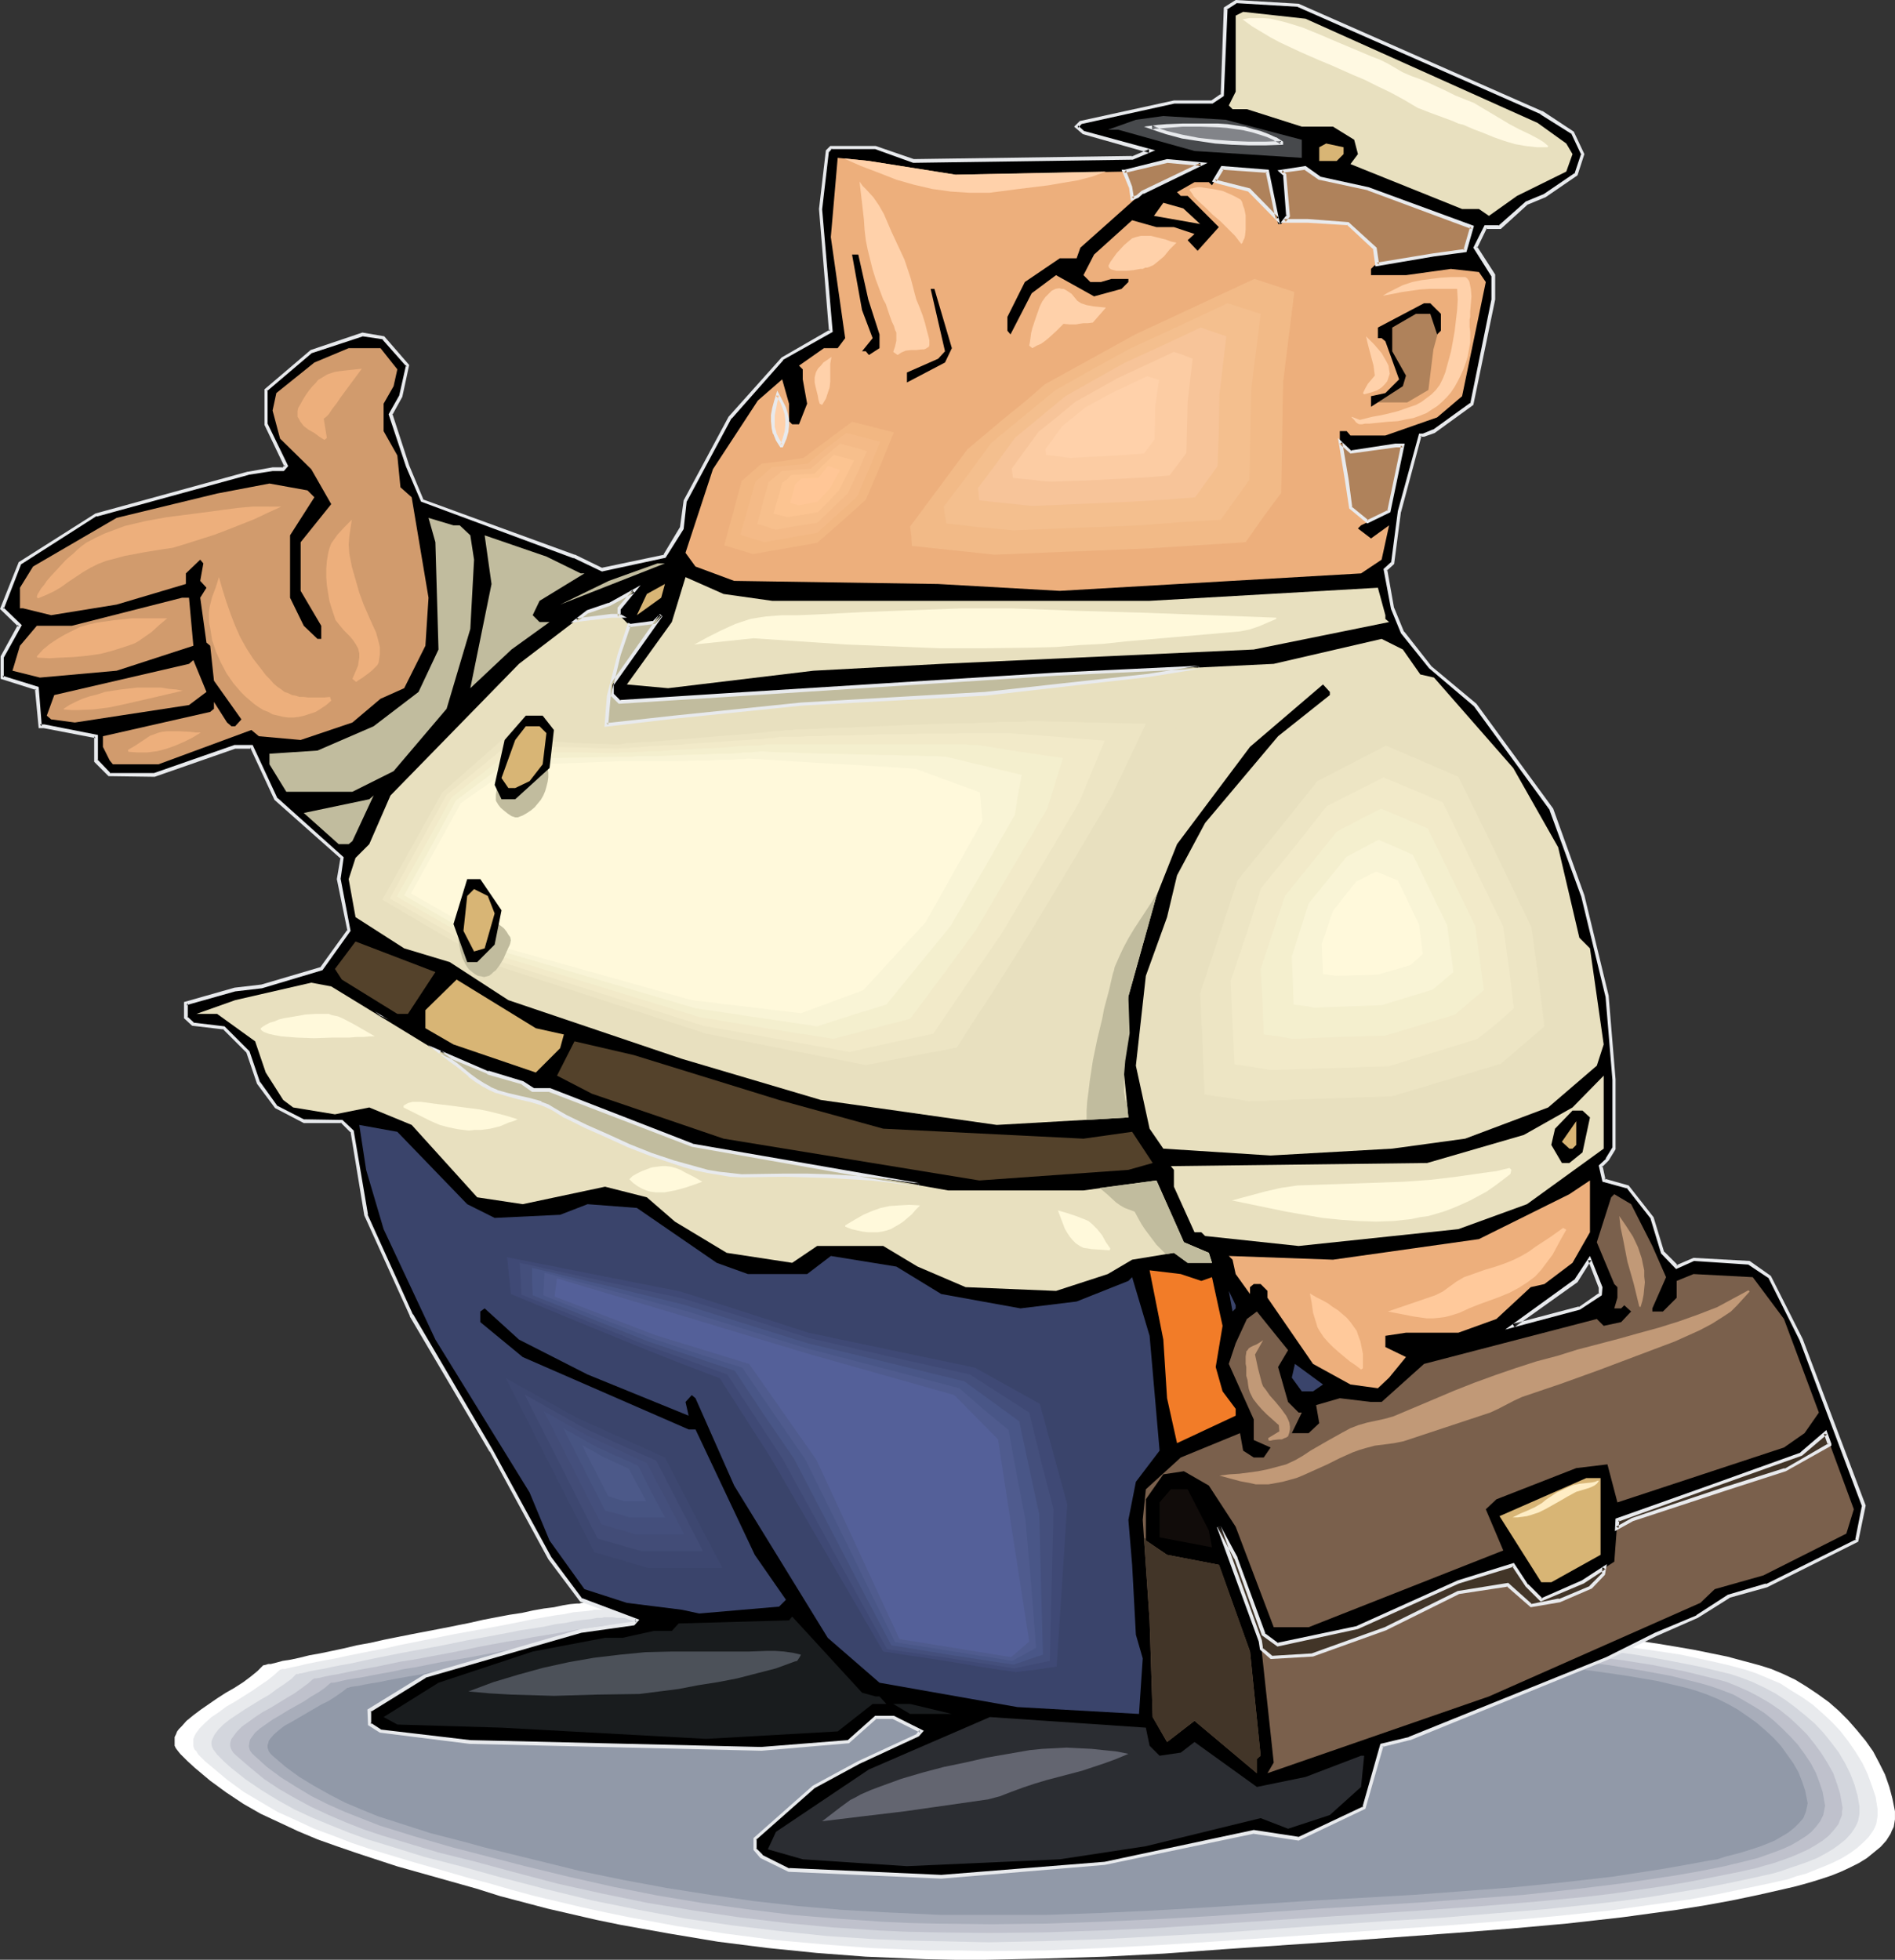 <?xml version="1.0" encoding="UTF-8" standalone="no"?>
<svg
   version="1.0"
   width="129.895mm"
   height="134.295mm"
   id="svg143"
   sodipodi:docname="Repairman 3.wmf"
   xmlns:inkscape="http://www.inkscape.org/namespaces/inkscape"
   xmlns:sodipodi="http://sodipodi.sourceforge.net/DTD/sodipodi-0.dtd"
   xmlns="http://www.w3.org/2000/svg"
   xmlns:svg="http://www.w3.org/2000/svg">
  <rect width="100%" height="100%" fill="#333333" stroke="none"/>
  <sodipodi:namedview
     id="namedview143"
     pagecolor="#ffffff"
     bordercolor="#000000"
     borderopacity="0.25"
     inkscape:showpageshadow="2"
     inkscape:pageopacity="0.0"
     inkscape:pagecheckerboard="0"
     inkscape:deskcolor="#d1d1d1"
     inkscape:document-units="mm" />
  <defs
     id="defs1">
    <pattern
       id="WMFhbasepattern"
       patternUnits="userSpaceOnUse"
       width="6"
       height="6"
       x="0"
       y="0" />
  </defs>
  <path
     style="fill:#ffffff;fill-opacity:1;fill-rule:evenodd;stroke:none"
     d="m 68.195,431.298 v 0 h 0.162 l 0.646,-0.162 0.485,-0.162 h 0.646 l 1.293,-0.323 1.778,-0.485 2.101,-0.323 2.262,-0.485 2.586,-0.646 2.747,-0.485 3.07,-0.646 3.07,-0.646 3.394,-0.808 3.555,-0.646 3.555,-0.808 7.272,-1.454 7.595,-1.454 7.272,-1.454 3.555,-0.808 3.394,-0.646 3.394,-0.646 3.232,-0.485 2.909,-0.646 2.747,-0.485 2.586,-0.323 2.262,-0.485 1.939,-0.323 1.778,-0.162 h 0.646 l 0.485,-0.162 h 0.646 0.323 2.101 1.131 1.293 l 1.454,0.162 h 1.616 1.939 1.939 l 2.101,0.162 h 2.262 2.424 l 2.586,0.162 h 2.586 2.747 l 2.909,0.162 h 3.07 l 3.07,0.162 6.464,0.162 6.787,0.162 7.11,0.162 7.272,0.162 7.434,0.162 14.867,0.485 15.029,0.323 7.11,0.162 7.11,0.162 6.949,0.323 h 6.464 l 3.07,0.162 h 3.07 l 5.818,0.162 2.747,0.162 h 2.424 2.586 l 2.262,0.162 h 2.262 l 1.939,0.162 h 1.778 1.778 1.616 1.293 l 1.131,0.162 h 0.97 0.646 1.131 l 8.726,0.646 8.726,0.485 8.888,0.485 8.888,0.162 17.614,0.485 17.614,0.485 8.888,0.485 8.888,0.485 8.726,0.808 8.726,0.808 8.565,1.293 8.565,1.454 8.726,1.778 4.202,1.131 4.202,1.131 3.07,0.97 3.07,1.293 3.07,1.454 2.909,1.778 2.909,1.939 2.909,2.101 2.586,2.262 2.424,2.424 2.262,2.586 2.262,2.747 1.939,2.747 1.616,3.07 1.454,2.909 1.131,3.232 0.808,3.07 0.646,3.232 v 1.131 0.97 l -0.323,1.939 -0.485,0.97 -0.323,0.808 -1.131,1.778 -1.454,1.616 -1.778,1.454 -1.778,1.454 -2.101,1.293 -2.262,1.131 -2.424,1.131 -2.424,0.97 -2.424,0.808 -2.586,0.808 -2.262,0.646 -2.424,0.646 -2.101,0.485 -7.11,1.616 -6.949,1.454 -7.11,1.293 -7.11,1.131 -7.11,0.97 -7.11,0.97 -14.382,1.616 -14.382,1.293 -14.544,1.131 -28.765,2.101 -30.866,2.101 -15.514,1.131 -15.514,0.808 -15.514,0.485 -15.514,0.323 h -7.595 l -7.757,-0.162 -7.757,-0.323 -7.757,-0.323 -12.766,-0.97 -12.766,-1.293 -12.766,-1.616 -12.605,-2.101 -6.302,-1.131 -6.302,-1.131 -6.302,-1.293 -6.302,-1.454 -6.302,-1.454 -6.141,-1.616 -6.141,-1.616 -6.141,-1.939 -10.342,-2.909 -10.342,-2.909 -10.342,-3.393 -5.171,-1.778 -5.01,-1.778 -5.01,-2.101 -4.848,-2.262 -4.848,-2.262 -4.525,-2.586 -4.363,-2.909 -4.202,-3.07 -4.04,-3.393 -1.939,-1.778 -1.778,-1.778 -0.646,-0.808 -0.485,-0.646 -0.323,-0.646 v -0.808 -0.646 -0.808 l 0.323,-0.646 0.323,-0.808 0.485,-0.646 0.646,-0.646 1.293,-1.454 1.778,-1.454 1.939,-1.454 2.101,-1.454 2.101,-1.454 2.262,-1.454 2.262,-1.293 2.262,-1.454 1.939,-1.454 1.778,-1.454 z"
     id="path1" />
  <path
     style="fill:#e8eaed;fill-opacity:1;fill-rule:evenodd;stroke:none"
     d="m 72.558,432.429 v 0 h 0.162 l 0.323,-0.162 h 0.323 0.485 l 0.485,-0.162 1.454,-0.323 1.616,-0.323 1.939,-0.485 2.424,-0.485 2.424,-0.485 2.747,-0.485 2.909,-0.646 3.232,-0.646 3.232,-0.646 3.394,-0.646 3.555,-0.808 7.272,-1.454 7.272,-1.454 7.11,-1.293 3.555,-0.646 3.394,-0.646 3.232,-0.646 3.07,-0.646 2.909,-0.485 2.747,-0.485 2.424,-0.323 2.262,-0.485 1.939,-0.162 1.616,-0.162 1.293,-0.162 0.485,-0.162 h 0.485 1.939 l 1.131,0.162 h 1.293 1.454 1.616 l 1.616,0.162 h 1.939 2.101 2.262 l 2.424,0.162 h 2.424 l 2.586,0.162 h 2.747 2.909 l 2.909,0.162 h 3.07 l 6.302,0.162 6.626,0.162 6.949,0.162 7.11,0.162 7.272,0.162 14.544,0.485 14.544,0.323 7.272,0.162 6.949,0.162 6.626,0.162 6.464,0.162 5.979,0.162 2.909,0.162 h 2.747 2.586 l 2.586,0.162 h 2.424 l 2.262,0.162 h 2.101 1.939 l 1.778,0.162 h 1.778 1.454 1.293 l 1.131,0.162 h 0.97 0.646 0.97 l 8.565,0.646 8.726,0.485 17.291,0.646 17.291,0.323 17.291,0.485 8.726,0.485 8.565,0.485 8.565,0.646 8.565,0.97 8.403,1.131 8.565,1.293 8.242,1.778 4.202,0.97 4.202,1.131 2.909,0.97 3.07,1.293 3.07,1.293 2.747,1.778 2.909,1.778 2.747,1.939 2.586,2.262 2.424,2.262 2.262,2.424 2.101,2.747 1.778,2.586 1.778,2.909 1.293,2.747 1.131,3.07 0.97,2.909 0.485,3.07 v 0.97 0.97 l -0.162,0.97 -0.162,0.97 -0.323,0.808 -0.485,0.97 -1.131,1.616 -1.454,1.454 -1.616,1.454 -1.778,1.293 -2.101,1.293 -2.262,1.131 -2.262,0.97 -2.424,0.97 -2.424,0.97 -2.424,0.646 -2.262,0.808 -2.262,0.485 -2.101,0.485 -6.949,1.454 -6.949,1.454 -6.949,1.293 -6.949,0.97 -6.949,0.97 -6.949,0.97 -14.059,1.454 -14.059,1.293 -14.221,1.131 -14.059,0.97 -14.059,0.97 -30.381,2.101 -15.029,0.97 -15.19,0.808 -15.19,0.646 -15.19,0.162 -7.434,-0.162 h -7.757 l -7.434,-0.323 -7.595,-0.323 -12.443,-0.97 -12.605,-1.131 -12.443,-1.616 -12.443,-1.939 -12.282,-2.262 -6.302,-1.293 -5.979,-1.293 -6.141,-1.454 -6.141,-1.454 -5.979,-1.616 -6.141,-1.778 -5.01,-1.293 -5.01,-1.454 -10.181,-2.909 -10.181,-3.07 -4.848,-1.616 -5.01,-1.939 -4.848,-1.778 -4.848,-2.262 -4.686,-2.101 -4.363,-2.586 -4.363,-2.586 -4.202,-3.07 -3.878,-3.232 -1.939,-1.616 -1.778,-1.778 -0.485,-0.808 -0.485,-0.485 -0.323,-0.808 v -0.646 -0.808 -0.485 l 0.323,-0.808 0.323,-0.646 0.97,-1.293 1.454,-1.454 1.616,-1.454 1.939,-1.293 1.939,-1.454 2.262,-1.293 4.363,-2.747 2.101,-1.454 1.939,-1.293 1.778,-1.454 z"
     id="path2" />
  <path
     style="fill:#d3d6dd;fill-opacity:1;fill-rule:evenodd;stroke:none"
     d="m 76.76,433.56 h 0.162 0.162 0.162 l 0.485,-0.162 h 0.323 l 0.646,-0.162 1.293,-0.323 1.616,-0.323 1.939,-0.323 2.262,-0.485 2.424,-0.485 2.747,-0.485 2.909,-0.646 3.07,-0.646 3.232,-0.646 3.232,-0.646 3.394,-0.646 7.11,-1.293 7.11,-1.454 7.11,-1.293 3.394,-0.646 3.232,-0.646 3.232,-0.485 3.07,-0.485 2.909,-0.646 2.586,-0.323 2.424,-0.485 2.262,-0.323 1.778,-0.162 1.616,-0.323 h 1.293 l 0.485,-0.162 h 0.323 2.101 l 0.97,0.162 h 2.747 1.454 1.778 1.939 l 1.939,0.162 h 2.262 2.262 l 2.424,0.162 h 2.586 2.747 l 2.747,0.162 5.818,0.162 h 6.141 l 6.626,0.323 h 6.787 l 6.787,0.323 h 7.11 l 14.382,0.485 14.382,0.323 6.787,0.162 6.949,0.162 h 6.464 l 6.302,0.323 h 5.818 l 2.909,0.162 h 2.747 l 2.424,0.162 h 2.586 2.424 l 2.101,0.162 h 2.101 1.939 l 1.778,0.162 h 1.616 1.454 1.293 2.101 l 0.646,0.162 h 0.97 l 8.403,0.646 8.403,0.485 16.968,0.485 16.968,0.323 16.968,0.646 8.403,0.323 8.403,0.485 8.403,0.646 8.242,0.808 8.403,1.131 8.242,1.454 8.242,1.616 4.04,0.97 4.04,0.97 2.909,0.97 2.909,1.131 3.07,1.454 2.747,1.454 2.747,1.778 2.586,1.939 2.586,2.101 2.424,2.101 2.262,2.424 1.939,2.424 1.939,2.586 1.616,2.747 1.293,2.586 1.131,2.909 0.808,2.909 0.485,2.747 v 0.97 0.97 l -0.323,1.778 -0.323,0.808 -0.485,0.97 -0.97,1.454 -1.454,1.616 -1.616,1.293 -1.778,1.293 -1.939,1.131 -2.101,1.131 -2.424,0.97 -2.262,0.808 -2.424,0.808 -2.262,0.808 -2.262,0.646 -2.262,0.485 -2.101,0.485 -6.787,1.454 -6.626,1.293 -6.787,1.131 -6.787,1.131 -6.949,0.97 -6.787,0.808 -13.736,1.454 -13.898,1.131 -13.736,1.131 -13.736,0.808 -13.898,0.97 -29.573,2.101 -14.867,0.808 -14.867,0.808 -14.867,0.485 -14.706,0.323 -7.434,-0.162 -7.434,-0.162 -7.272,-0.162 -7.434,-0.323 -12.282,-0.808 -12.282,-1.293 -12.12,-1.454 -12.282,-1.778 -12.12,-2.262 -11.958,-2.424 -11.958,-2.909 -11.797,-3.07 -9.858,-2.747 -10.019,-2.586 -9.858,-3.07 -4.848,-1.454 -4.848,-1.778 -4.848,-1.939 -4.686,-1.939 -4.525,-2.101 -4.363,-2.424 -4.202,-2.586 -4.04,-2.747 -3.878,-3.07 -1.778,-1.616 -1.778,-1.778 -0.485,-0.646 -0.485,-0.646 -0.323,-0.646 -0.162,-0.646 v -0.646 l 0.162,-0.646 0.323,-0.646 0.323,-0.646 0.97,-1.293 1.293,-1.293 1.616,-1.293 1.939,-1.293 1.939,-1.293 2.101,-1.293 2.101,-1.293 2.262,-1.293 1.939,-1.454 1.939,-1.293 1.778,-1.293 z"
     id="path3" />
  <path
     style="fill:#bfc1cc;fill-opacity:1;fill-rule:evenodd;stroke:none"
     d="m 81.123,434.853 h 0.162 l 0.162,-0.162 h 0.162 0.323 l 0.97,-0.162 1.293,-0.323 1.616,-0.323 1.939,-0.323 2.262,-0.485 2.424,-0.485 2.586,-0.485 2.747,-0.485 3.07,-0.646 3.07,-0.646 3.232,-0.485 3.394,-0.646 6.949,-1.293 6.949,-1.454 6.949,-1.293 3.394,-0.485 3.232,-0.646 3.07,-0.485 2.909,-0.485 2.747,-0.485 2.747,-0.485 2.262,-0.323 2.101,-0.323 1.939,-0.323 1.454,-0.162 h 1.293 l 0.485,-0.162 h 0.323 2.101 l 0.97,0.162 h 2.586 1.454 1.778 1.778 l 2.101,0.162 h 2.101 2.262 l 2.424,0.162 h 2.424 2.586 2.747 l 5.656,0.162 6.141,0.162 6.464,0.162 6.464,0.162 6.787,0.162 6.949,0.162 14.059,0.323 13.898,0.323 6.949,0.162 6.626,0.162 6.302,0.162 h 6.141 l 5.818,0.323 h 2.747 2.747 2.424 l 2.424,0.162 h 2.262 l 2.262,0.162 h 2.101 1.778 1.778 l 1.616,0.162 h 1.454 1.131 1.939 l 0.808,0.162 h 0.97 l 8.08,0.485 8.242,0.485 16.645,0.485 8.242,0.323 h 8.242 l 16.645,0.646 8.242,0.323 8.242,0.485 8.242,0.646 8.242,0.808 8.08,0.97 8.08,1.293 8.08,1.616 7.918,1.939 2.909,0.808 2.747,1.131 2.909,1.293 2.747,1.454 2.747,1.616 2.586,1.778 2.424,1.939 2.424,2.262 2.101,2.101 1.939,2.424 1.778,2.424 1.616,2.586 1.454,2.586 0.97,2.747 0.808,2.586 0.485,2.747 0.162,0.97 -0.162,0.808 v 0.97 l -0.323,0.808 -0.323,0.808 -0.323,0.808 -1.131,1.454 -1.293,1.454 -1.616,1.293 -1.778,1.131 -1.939,1.131 -2.101,0.97 -2.262,0.97 -4.525,1.616 -2.424,0.646 -2.101,0.646 -2.262,0.485 -2.101,0.485 -6.464,1.293 -6.626,1.293 -6.626,1.131 -6.626,0.97 -6.626,0.97 -6.787,0.808 -13.413,1.293 -13.574,1.131 -13.413,0.97 -26.987,1.778 -29.088,1.939 -14.544,0.97 -14.382,0.646 -14.544,0.485 -14.544,0.162 -14.382,-0.162 -7.434,-0.162 -7.11,-0.323 -11.958,-0.808 -11.958,-1.131 -11.958,-1.454 -11.958,-1.778 -11.797,-1.939 -11.797,-2.424 -11.635,-2.586 -11.635,-3.07 -9.534,-2.586 -9.696,-2.424 -9.696,-2.909 -4.848,-1.454 -4.848,-1.616 -4.525,-1.778 -4.525,-1.939 -4.525,-2.101 -4.202,-2.262 -4.202,-2.424 -3.878,-2.586 -3.717,-3.07 -3.555,-3.07 -0.646,-0.646 -0.323,-0.485 -0.323,-0.646 -0.162,-0.646 v -0.646 l 0.162,-0.646 0.162,-0.485 0.485,-0.646 0.97,-1.293 1.293,-1.293 1.616,-1.131 1.778,-1.293 1.939,-1.293 2.101,-1.131 4.202,-2.586 1.939,-1.131 1.778,-1.293 1.778,-1.293 z"
     id="path4" />
  <path
     style="fill:#a8adba;fill-opacity:1;fill-rule:evenodd;stroke:none"
     d="m 85.486,435.984 h 0.162 v -0.162 h 0.323 0.323 l 0.97,-0.162 1.293,-0.323 1.454,-0.323 1.939,-0.323 2.101,-0.323 2.424,-0.485 2.586,-0.485 2.747,-0.485 2.909,-0.646 3.07,-0.485 3.232,-0.646 3.232,-0.646 6.787,-1.131 6.787,-1.293 6.787,-1.293 3.232,-0.485 3.07,-0.485 3.07,-0.646 2.909,-0.485 2.747,-0.323 2.586,-0.485 2.262,-0.323 2.101,-0.323 1.778,-0.162 1.454,-0.323 h 1.293 0.808 1.939 0.97 2.586 1.454 1.778 l 1.778,0.162 h 1.939 2.101 l 2.101,0.162 h 2.424 2.424 2.586 l 2.586,0.162 5.656,0.162 h 5.979 l 6.141,0.162 6.464,0.162 6.626,0.162 6.787,0.162 27.472,0.646 6.626,0.162 6.464,0.162 6.141,0.162 h 6.141 l 5.494,0.162 2.747,0.162 h 2.586 2.586 l 2.262,0.162 h 2.262 2.101 l 2.101,0.162 h 1.778 1.616 1.616 1.454 l 1.131,0.162 h 1.939 0.808 0.808 l 8.08,0.485 8.08,0.485 16.16,0.485 8.08,0.162 8.08,0.162 16.322,0.485 7.918,0.323 8.08,0.485 8.08,0.485 7.918,0.808 7.918,0.97 7.918,1.293 7.918,1.454 7.757,1.939 2.747,0.808 2.747,0.97 2.909,1.131 2.586,1.454 2.747,1.616 2.586,1.616 2.424,1.939 2.262,2.101 2.101,2.101 1.939,2.101 1.778,2.424 1.616,2.424 1.293,2.424 0.97,2.586 0.808,2.424 0.485,2.747 0.162,0.808 -0.162,0.808 -0.162,0.808 -0.162,0.808 -0.808,1.616 -0.97,1.293 -1.293,1.454 -1.454,1.131 -1.778,1.131 -1.939,1.131 -2.101,0.97 -2.101,0.808 -4.525,1.616 -4.525,1.131 -2.101,0.485 -1.939,0.485 -6.464,1.293 -6.464,1.131 -6.464,0.97 -6.464,0.97 -13.09,1.616 -13.251,1.454 -13.09,0.97 -13.251,0.97 -26.341,1.616 -28.28,1.939 -14.221,0.808 -14.221,0.646 -14.221,0.485 -14.221,0.162 -14.059,-0.162 -7.11,-0.162 -7.11,-0.323 -11.635,-0.808 -11.635,-0.97 -11.635,-1.454 -11.635,-1.616 -11.635,-1.939 -11.474,-2.262 -11.474,-2.586 -11.312,-2.747 -9.373,-2.424 -9.373,-2.424 -9.534,-2.747 -4.686,-1.454 -4.686,-1.454 -4.525,-1.778 -4.525,-1.778 -4.363,-1.939 -4.202,-2.101 -4.04,-2.424 -3.878,-2.424 -3.717,-2.747 -3.394,-3.07 -0.485,-0.485 -0.485,-0.646 -0.162,-0.485 -0.162,-0.646 0.162,-1.131 0.162,-0.646 0.323,-0.485 0.97,-1.293 1.293,-1.131 1.616,-1.131 1.616,-1.131 1.939,-1.131 2.101,-1.293 4.04,-2.262 1.939,-1.293 1.939,-1.131 1.616,-1.131 z"
     id="path5" />
  <path
     style="fill:#9199a8;fill-opacity:1;fill-rule:evenodd;stroke:none"
     d="m 90.011,437.115 v 0 h 0.162 0.162 l 0.323,-0.162 0.97,-0.162 1.293,-0.162 1.454,-0.323 1.778,-0.323 2.101,-0.323 2.262,-0.485 2.586,-0.485 2.747,-0.485 2.909,-0.485 2.909,-0.646 3.07,-0.485 3.232,-0.646 6.626,-1.131 6.626,-1.131 6.626,-1.131 3.07,-0.646 3.232,-0.485 2.909,-0.485 2.747,-0.485 2.747,-0.323 2.424,-0.485 2.262,-0.323 2.101,-0.323 1.778,-0.162 1.454,-0.162 1.293,-0.162 h 0.808 1.778 0.97 2.586 l 1.454,0.162 h 1.616 1.616 1.939 l 2.101,0.162 h 2.101 2.262 2.424 l 2.586,0.162 h 2.424 l 5.494,0.162 5.818,0.162 6.141,0.162 h 6.302 l 6.464,0.162 6.626,0.162 13.413,0.323 13.251,0.323 6.626,0.162 6.302,0.162 h 5.979 l 5.979,0.162 5.494,0.162 h 2.586 l 2.586,0.162 h 2.424 2.262 l 2.262,0.162 h 2.101 1.939 l 1.778,0.162 h 1.616 1.454 1.454 1.131 1.939 l 0.646,0.162 h 0.97 l 7.757,0.485 7.918,0.323 15.837,0.646 15.837,0.323 15.837,0.323 7.918,0.323 7.757,0.485 7.918,0.485 7.757,0.808 7.757,0.97 7.757,1.131 7.595,1.293 7.595,1.778 2.747,0.808 2.747,0.97 2.747,1.131 2.586,1.293 2.586,1.454 2.586,1.778 2.262,1.616 2.262,1.939 2.101,1.939 1.939,2.101 1.616,2.262 1.616,2.262 1.293,2.262 0.97,2.424 0.808,2.424 0.485,2.424 0.162,0.808 -0.162,0.808 -0.162,0.808 -0.162,0.646 -0.646,1.616 -1.131,1.293 -1.131,1.131 -1.616,1.293 -1.616,0.97 -1.939,1.131 -1.939,0.808 -2.101,0.808 -4.525,1.454 -4.363,1.131 -1.939,0.646 -2.101,0.323 -6.141,1.131 -6.464,1.131 -6.302,0.97 -6.302,0.97 -12.766,1.454 -12.928,1.293 -12.766,0.97 -12.928,0.97 -25.694,1.454 -27.634,1.778 -13.898,0.808 -13.898,0.646 -13.898,0.485 h -13.736 -13.898 l -6.949,-0.323 -6.949,-0.323 -11.474,-0.646 -11.312,-0.97 -11.474,-1.293 -11.312,-1.616 -11.312,-1.778 -11.312,-2.101 -10.989,-2.262 -11.15,-2.747 -9.211,-2.262 -4.525,-1.131 -4.686,-1.293 -9.373,-2.424 -4.525,-1.454 -4.525,-1.454 -4.525,-1.454 -4.363,-1.778 -4.202,-1.778 -4.04,-2.101 -4.04,-2.262 -3.717,-2.262 -3.555,-2.586 -3.394,-2.909 -0.485,-0.485 -0.485,-0.646 -0.162,-0.485 -0.162,-0.485 v -0.646 l 0.162,-0.485 0.162,-0.646 0.323,-0.485 0.97,-1.131 1.293,-1.131 1.454,-1.131 1.778,-0.97 3.878,-2.262 3.878,-2.262 1.939,-0.97 1.778,-1.131 1.616,-1.131 z"
     id="path6" />
  <path
     style="fill:#000000;fill-opacity:1;fill-rule:evenodd;stroke:none"
     d="m 414.665,335.149 v -1.778 l -2.747,-7.11 -3.555,5.494 -16.322,11.635 17.13,-4.525 z m -15.352,-305.9 8.08,5.171 2.586,5.494 -1.616,5.333 -8.242,5.494 -4.525,1.778 -7.11,6.302 h -3.555 l -2.747,5.333 4.686,7.11 v 6.302 l -5.494,26.986 -9.858,7.11 -2.586,1.131 h -0.97 l -5.494,19.715 -1.778,13.412 -1.778,1.616 1.778,10.019 2.747,6.302 7.11,8.888 11.635,9.857 19.715,26.986 8.08,22.462 6.464,26.017 1.778,21.492 v 17.937 l -1.778,2.909 -1.778,1.616 0.808,3.717 6.141,1.616 6.464,8.08 2.747,9.049 3.555,3.555 4.363,-1.778 14.544,0.808 5.171,3.717 8.242,16.16 16.16,42.984 -1.778,9.049 -23.432,11.635 -9.858,2.747 -8.08,5.333 -10.666,4.686 -12.605,6.141 -51.227,20.846 -7.272,1.778 -4.525,15.998 -16.968,8.08 -11.635,-1.778 -38.622,8.08 -42.339,3.555 -39.43,-1.778 -7.11,-3.555 -1.778,-1.778 v -2.747 l 15.19,-13.412 11.635,-6.302 15.352,-7.11 0.808,-0.97 -7.11,-3.717 h -4.525 l -7.11,6.464 -22.462,1.778 -75.467,-1.778 -23.27,-2.747 -2.909,-1.778 v -3.555 l 14.544,-9.049 40.238,-11.635 13.736,-1.939 0.808,-0.808 -14.544,-5.333 -8.08,-10.827 -15.029,-27.794 -20.685,-35.066 -11.797,-26.017 -3.555,-21.492 -2.747,-2.747 h -9.858 l -7.11,-3.555 -4.525,-6.464 -2.747,-7.918 -6.302,-6.141 -7.918,-0.97 -1.939,-1.778 v -3.717 l 12.766,-3.555 6.949,-0.808 15.352,-4.525 7.11,-9.857 -2.586,-13.412 0.808,-5.494 -16.968,-15.19 -6.464,-13.574 h -4.202 l -20.846,7.272 H 28.442 l -3.555,-3.717 v -6.302 l -13.574,-2.586 h -0.97 l -0.808,-9.857 -9.05,-2.747 v -5.333 L 5.171,162.08 0.485,157.555 5.171,145.921 24.886,133.316 64.317,122.651 70.619,121.52 h 2.747 l 0.808,-0.808 -5.333,-10.827 v -8.888 l 11.797,-10.019 13.251,-4.363 5.494,0.97 6.302,7.11 -1.939,7.918 -2.586,4.686 4.525,13.412 3.555,8.888 39.592,14.544 7.11,3.393 16.322,-3.393 4.363,-7.272 0.97,-7.272 11.635,-21.492 13.413,-15.19 12.605,-7.272 -2.586,-31.511 1.778,-15.028 0.808,-0.97 h 11.635 l 9.858,3.555 56.56,-0.808 4.525,-1.778 -17.13,-4.686 -1.778,-1.616 0.97,-0.97 24.24,-5.494 h 9.858 l 2.747,-1.778 0.808,-22.3 2.586,-1.939 16.322,0.97 z"
     id="path7" />
  <path
     style="fill:#e8eaed;fill-opacity:1;fill-rule:evenodd;stroke:none"
     d="m 414.988,335.472 0.162,-2.101 -3.232,-8.08 -4.04,6.141 0.162,-0.162 -18.099,13.089 19.392,-5.171 5.656,-3.717 -0.646,-0.646 -5.333,3.717 v -0.162 l -17.13,4.525 0.485,0.808 16.322,-11.635 3.555,-5.656 h -0.808 l 2.747,7.11 v -0.162 1.778 l 0.162,-0.323 z"
     id="path8" />
  <path
     style="fill:#e8eaed;fill-opacity:1;fill-rule:evenodd;stroke:none"
     d="m 399.152,29.572 h -0.162 l 8.242,5.171 -0.162,-0.162 2.586,5.494 v -0.323 l -1.778,5.333 0.162,-0.323 -8.08,5.494 v 0 l -4.686,1.939 -7.11,6.302 0.323,-0.162 h -3.878 l -2.909,5.817 4.686,7.433 v -0.323 6.302 0 l -5.494,26.986 0.162,-0.323 -9.858,7.11 0.162,-0.162 -2.747,1.131 h 0.323 -1.293 l -5.494,20.038 v 0 l -1.778,13.574 v -0.323 l -1.939,1.778 1.939,10.342 2.586,6.302 7.272,9.049 11.635,9.857 v 0 l 19.715,26.986 -0.162,-0.162 8.242,22.462 6.302,26.017 v 0 l 1.778,21.492 v -0.162 17.937 -0.323 l -1.778,2.909 h 0.162 l -1.939,1.778 0.97,4.201 6.464,1.778 -0.323,-0.323 6.464,8.241 -0.162,-0.162 2.747,9.049 3.878,4.04 4.686,-2.101 h -0.162 l 14.544,0.97 h -0.323 l 5.333,3.555 -0.162,-0.162 8.08,16.16 v 0 l 16.16,42.984 v -0.162 l -1.778,9.049 0.323,-0.323 -23.432,11.635 v -0.162 l -9.858,2.909 -8.242,5.333 h 0.162 l -10.827,4.525 -12.605,6.302 -51.227,20.684 h 0.162 l -7.434,1.778 -4.686,16.483 0.323,-0.323 -17.13,8.08 0.323,-0.162 -11.635,-1.778 -38.622,8.241 -42.339,3.393 v 0 l -39.43,-1.778 0.162,0.162 -7.11,-3.555 h 0.162 l -1.778,-1.778 0.162,0.323 v -2.747 l -0.162,0.323 15.19,-13.412 v 0 l 11.635,-6.302 15.352,-7.11 1.293,-1.454 -7.757,-3.878 h -4.848 l -7.272,6.464 0.162,-0.162 -22.462,1.778 h 0.162 l -75.467,-1.778 v 0 l -23.27,-2.747 h 0.162 l -2.747,-1.778 0.162,0.485 v -3.555 l -0.162,0.323 14.382,-8.888 h -0.162 l 40.4,-11.635 v 0 l 13.736,-1.939 1.293,-1.454 -15.029,-5.656 0.323,0.323 -8.08,-10.827 v 0 l -15.19,-27.794 v 0 l -20.685,-35.228 v 0.162 l -11.797,-26.017 0.162,0.162 -3.717,-21.815 -2.909,-2.747 -10.019,-0.162 0.323,0.162 -7.272,-3.717 0.162,0.162 -4.525,-6.302 v 0.162 l -2.747,-8.08 -6.464,-6.464 -8.08,-0.97 0.323,0.162 -1.939,-1.778 0.162,0.323 v -3.717 l -0.323,0.485 12.605,-3.555 v 0 l 6.949,-0.808 v 0 l 15.675,-4.686 7.272,-10.181 -2.586,-13.574 v 0.162 l 0.808,-5.656 -17.13,-15.352 v 0.162 l -6.464,-13.897 h -4.686 l -20.846,7.272 h 0.162 -11.635 l 0.323,0.162 -3.555,-3.717 0.162,0.323 v -6.625 L 11.474,187.612 h -1.131 l 0.485,0.485 -0.808,-10.181 -9.373,-2.909 0.323,0.485 v -5.333 0.162 l 4.686,-8.403 -4.848,-4.686 0.162,0.485 4.525,-11.635 -0.162,0.162 19.715,-12.604 v 0.162 l 39.43,-10.827 h -0.162 l 6.302,-0.97 v 0 h 2.909 l 1.131,-1.293 -5.333,-10.988 v 0.162 -8.888 l -0.162,0.323 11.797,-10.019 -0.162,0.162 13.251,-4.363 h -0.162 l 5.494,0.808 h -0.323 l 6.302,7.11 -0.162,-0.485 -1.778,7.918 v 0 l -2.747,4.848 4.525,13.574 v 0 l 3.878,9.049 39.592,14.705 -0.162,-0.162 7.434,3.555 16.483,-3.555 4.686,-7.433 0.808,-7.272 v 0.162 l 11.635,-21.654 v 0.162 l 13.413,-15.19 h -0.162 l 12.928,-7.272 -2.747,-31.834 v 0.162 l 1.778,-15.19 v 0.323 l 0.808,-0.97 -0.323,0.162 h 11.635 -0.162 l 9.858,3.555 56.883,-0.808 5.818,-2.424 -18.422,-5.009 0.162,0.162 -1.778,-1.616 v 0.646 l 0.97,-0.97 h -0.162 l 24.24,-5.333 h -0.162 10.019 l 2.909,-1.939 0.97,-22.623 -0.323,0.323 2.747,-1.778 h -0.323 l 16.322,0.97 h -0.323 l 63.024,27.794 0.323,-0.808 L 336.451,0.97 320.129,0 l -3.07,1.939 -0.808,22.623 0.162,-0.323 -2.586,1.778 h 0.162 -9.858 l -24.402,5.333 -1.454,1.454 2.262,1.939 17.13,4.848 v -0.97 l -4.525,1.939 0.162,-0.162 -56.56,0.808 v 0 l -9.858,-3.393 h -11.797 l -1.131,1.131 -1.778,15.19 2.586,31.673 0.323,-0.485 -12.605,7.272 -13.736,15.352 -11.635,21.654 -0.97,7.11 V 136.548 l -4.363,7.272 0.323,-0.162 -16.16,3.393 0.323,0.162 -7.272,-3.555 h -0.162 l -39.43,-14.382 0.323,0.162 -3.717,-8.888 v 0 l -4.363,-13.412 v 0.323 l 2.586,-4.686 1.778,-8.241 -6.464,-7.433 -5.656,-0.97 -13.413,4.525 -11.958,10.18 v 9.211 l 5.171,10.827 0.162,-0.485 -0.808,0.808 0.323,-0.162 H 70.619 v 0 l -6.302,1.131 h -0.162 L 24.725,132.993 4.848,145.597 0,157.717 l 4.848,4.686 -0.162,-0.646 -4.525,8.241 v 5.817 l 9.211,2.909 -0.323,-0.323 0.97,10.181 h 1.293 v 0 l 13.413,2.586 -0.323,-0.485 v 6.625 l 3.717,3.717 11.958,0.162 20.846,-7.272 v 0 h 4.202 l -0.323,-0.323 6.302,13.574 17.13,15.19 v -0.323 l -0.97,5.656 2.747,13.412 v -0.323 l -7.11,9.857 0.162,-0.162 -15.352,4.525 v 0 l -6.949,0.808 v 0 l -13.09,3.717 v 4.201 l 2.101,1.939 8.242,0.97 -0.323,-0.162 6.302,6.302 -0.162,-0.162 2.747,8.08 4.686,6.302 7.434,3.878 h 9.858 l -0.323,-0.162 2.747,2.747 -0.162,-0.323 3.555,21.654 11.797,26.017 v 0.162 l 20.685,35.066 v -0.162 l 15.19,27.956 v 0 l 8.242,10.988 14.544,5.333 -0.162,-0.808 -0.808,0.808 0.162,-0.162 -13.574,1.939 v 0 l -40.562,11.796 -14.706,9.049 0.162,4.04 3.07,1.939 23.27,2.909 h 0.162 l 75.467,1.778 v 0 l 22.624,-1.939 7.272,-6.464 -0.323,0.162 h 4.525 -0.162 l 7.11,3.555 -0.162,-0.646 -0.808,0.97 h 0.162 l -15.352,7.11 -11.635,6.302 -15.352,13.574 v 3.07 l 1.778,2.101 7.272,3.555 39.592,1.778 v 0 l 42.339,-3.555 38.622,-8.08 h -0.162 l 11.797,1.778 17.291,-8.241 4.686,-16.321 -0.323,0.323 7.11,-1.778 h 0.162 l 51.227,-20.846 12.605,-6.141 10.666,-4.686 8.242,-5.171 h -0.162 l 9.858,-2.747 23.594,-11.796 1.939,-9.373 -16.322,-43.146 v 0 l -8.242,-16.321 -5.494,-3.878 -14.544,-0.808 -4.525,1.939 h 0.485 l -3.555,-3.555 v 0.162 l -2.747,-9.049 -6.464,-8.241 -6.302,-1.778 0.323,0.323 -0.808,-3.717 -0.162,0.485 1.778,-1.778 1.778,-2.909 v -18.099 0 l -1.778,-21.492 v -0.162 l -6.302,-26.017 -8.08,-22.462 -19.877,-27.148 -11.635,-9.696 v 0 l -7.11,-9.049 v 0.162 l -2.586,-6.302 v 0.162 l -1.778,-10.019 -0.162,0.323 1.939,-1.778 1.778,-13.574 v 0.162 l 5.333,-19.876 -0.323,0.323 h 0.97 l 2.747,-0.97 10.019,-7.272 5.656,-27.31 v -6.464 l -4.686,-7.272 v 0.485 l 2.586,-5.333 -0.323,0.323 h 3.878 l 7.11,-6.464 -0.162,0.162 4.686,-1.939 8.242,-5.656 1.778,-5.494 -2.747,-5.817 -8.08,-5.333 h -0.162 z"
     id="path9" />
  <path
     style="fill:#e8e0bf;fill-opacity:1;fill-rule:evenodd;stroke:none"
     d="m 398.344,31.834 7.434,5.333 1.616,2.747 -1.616,4.525 -12.766,6.302 -7.272,5.171 -2.586,-1.778 h -4.363 l -28.926,-11.635 1.939,-2.586 -0.97,-3.717 -5.494,-3.394 h -8.08 l -14.221,-4.525 h -3.717 l -0.97,-0.97 1.778,-3.555 V 4.04 l 1.939,-0.97 16.16,1.778 z"
     id="path10" />
  <path
     style="fill:#47494c;fill-opacity:1;fill-rule:evenodd;stroke:none"
     d="m 337.259,36.197 v 4.686 l -27.795,-1.778 -19.715,-5.494 h -2.747 l 7.272,-2.586 7.11,-0.97 16.16,0.97 z"
     id="path11" />
  <path
     style="fill:#d8b575;fill-opacity:1;fill-rule:evenodd;stroke:none"
     d="m 348.086,39.914 -1.778,1.778 h -4.525 v -3.555 l 1.778,-0.97 4.525,0.97 z"
     id="path12" />
  <path
     style="fill:#edaf7c;fill-opacity:1;fill-rule:evenodd;stroke:none"
     d="m 247.571,45.247 43.955,-0.808 10.827,-2.747 8.888,0.808 -15.19,7.272 -16.16,14.382 -0.97,2.747 h -4.363 l -9.05,6.141 -4.525,9.049 v 3.555 l 0.808,0.97 5.494,-10.665 6.302,-4.686 9.858,5.494 7.11,-1.939 1.778,-1.778 v -0.808 h -4.363 l -2.747,0.808 h -2.747 l -1.778,-1.778 2.747,-5.333 9.858,-8.888 6.302,1.778 h 4.525 l 5.333,1.778 -1.778,1.616 2.586,2.747 5.494,-6.141 -8.08,-8.08 h -1.778 l -0.97,-0.97 4.525,-2.586 h 3.717 l 0.808,0.808 2.747,-4.525 11.635,0.97 2.747,13.574 h 0.808 l 1.778,-2.101 -0.808,-10.665 -0.97,-0.808 6.302,-0.97 3.555,2.747 12.605,2.586 26.987,10.019 -1.778,6.141 -8.08,0.97 -15.352,2.747 -0.97,0.97 v 1.616 h 9.05 l 11.635,-1.616 7.272,0.808 1.778,2.586 -6.141,29.572 -6.464,5.494 -13.413,4.686 h -9.05 l -0.97,-1.131 h -1.778 v 2.747 l 2.747,2.586 11.635,-1.616 h 1.939 l -3.555,17.129 -7.272,3.555 -0.808,0.808 3.394,2.586 4.686,-3.393 -1.939,8.888 -5.333,3.555 -78.053,4.525 -31.512,-1.778 -52.843,-0.808 -10.019,-3.717 -2.586,-3.555 7.11,-21.654 11.635,-17.775 6.302,-5.494 1.778,6.302 v 4.525 l 0.808,0.808 h 1.778 l 2.101,-5.333 -1.131,-6.302 v -2.586 l -0.97,-0.97 6.464,-4.525 h 3.555 l 1.939,-2.586 -3.717,-26.178 1.778,-20.523 8.08,0.808 z"
     id="path13" />
  <path
     style="fill:#af825b;fill-opacity:1;fill-rule:evenodd;stroke:none"
     d="m 358.267,84.838 11.15,-5.494 2.909,1.778 0.323,4.686 -1.293,4.686 -1.293,10.504 -5.494,3.232 H 356.166 l 5.656,-4.363 1.454,-2.586 -2.909,-5.656 v -0.162 l -0.162,-0.162 -0.162,-0.323 -0.162,-0.485 -0.485,-1.131 -0.808,-2.586 -0.323,-1.131 v -0.323 l -0.162,-0.323 z"
     id="path14" />
  <path
     style="fill:#f2ba87;fill-opacity:1;fill-rule:evenodd;stroke:none"
     d="m 310.918,58.013 -11.958,-2.101 2.424,-3.394 5.171,1.454 z"
     id="path15" />
  <path
     style="fill:#000000;fill-opacity:1;fill-rule:evenodd;stroke:none"
     d="m 227.856,86.615 v 3.555 l -2.747,1.778 -0.808,-0.97 h -0.97 l 2.747,-3.394 -2.747,-7.272 -2.586,-14.382 h 1.616 l 2.586,11.635 z"
     id="path16" />
  <path
     style="fill:#000000;fill-opacity:1;fill-rule:evenodd;stroke:none"
     d="m 246.601,90.17 -1.778,3.717 -9.858,5.171 v -2.586 l 8.08,-3.555 1.778,-1.939 -3.717,-16.16 h 0.97 z"
     id="path17" />
  <path
     style="fill:#000000;fill-opacity:1;fill-rule:evenodd;stroke:none"
     d="m 373.296,81.282 v 4.363 l -0.97,0.97 -1.778,-5.333 h -3.717 l -6.141,3.555 v 6.141 l 3.555,6.302 -0.808,2.747 -8.242,5.333 v -2.747 l 3.717,-0.808 3.555,-3.555 -3.555,-9.857 -0.97,-0.808 h -0.97 v -2.747 l 11.958,-6.302 h 1.616 z"
     id="path18" />
  <path
     style="fill:#d19b6d;fill-opacity:1;fill-rule:evenodd;stroke:none"
     d="m 102.939,95.664 -0.97,4.363 -2.586,4.525 v 7.11 l 3.555,6.302 0.808,8.241 2.909,2.586 4.363,26.017 -0.808,12.443 -5.494,10.988 -6.141,2.747 -7.272,6.141 -13.413,4.525 -10.827,-0.97 -1.939,-1.616 -24.078,8.888 H 29.25 l -0.808,-0.97 -1.778,-3.555 v -2.747 l 27.795,-6.302 0.97,-0.808 v -1.778 l 3.394,5.333 1.131,0.97 h 0.97 l 1.616,-1.778 -7.11,-10.019 -0.97,-9.049 -0.97,-0.808 -1.616,-11.635 1.616,-2.586 -1.616,-1.778 0.808,-4.525 -0.808,-0.97 -3.717,3.555 v 2.747 l -17.938,5.333 -16.968,2.747 -7.272,-1.778 H 5.171 v -5.333 l 3.394,-5.494 21.654,-12.604 26.018,-6.302 13.574,-2.586 9.858,1.778 1.778,1.778 -6.302,9.857 v 16.16 l 3.555,7.272 3.555,3.393 h 0.97 v -3.393 l -5.333,-9.049 v -12.604 l 7.918,-9.857 -5.171,-9.049 -8.08,-7.918 -1.939,-7.272 0.97,-4.525 9.858,-7.918 8.888,-3.717 h 8.242 z"
     id="path19" />
  <path
     style="fill:#c1bc9e;fill-opacity:1;fill-rule:evenodd;stroke:none"
     d="m 119.099,136.063 2.747,2.586 0.97,6.302 -0.97,17.937 -6.141,20.684 -13.736,16.16 -10.666,5.333 h -17.13 l -4.363,-7.11 v -2.747 l 12.443,-0.808 14.544,-6.302 11.635,-8.888 5.171,-10.988 -0.808,-27.794 -1.778,-6.302 6.464,1.939 z"
     id="path20" />
  <path
     style="fill:#c1bc9e;fill-opacity:1;fill-rule:evenodd;stroke:none"
     d="m 150.449,148.506 h 0.97 l -11.635,7.11 -1.778,3.717 1.778,1.778 h 2.586 l -9.858,7.11 -10.666,10.019 5.494,-26.986 -1.778,-12.604 15.998,5.494 z"
     id="path21" />
  <path
     style="fill:#c1bc9e;fill-opacity:1;fill-rule:evenodd;stroke:none"
     d="m 145.117,156.586 12.605,-6.141 12.605,-4.525 h 1.939 z"
     id="path22" />
  <path
     style="fill:#e8e0bf;fill-opacity:1;fill-rule:evenodd;stroke:none"
     d="m 200.061,155.616 h 97.768 l 59.146,-3.393 1.939,7.11 v 0.97 l 0.97,0.808 -35.067,7.11 -80.962,3.717 -33.128,1.778 -37.653,4.525 -10.666,-0.97 11.635,-16.16 3.555,-11.635 9.858,4.363 z"
     id="path23" />
  <path
     style="fill:#d8b575;fill-opacity:1;fill-rule:evenodd;stroke:none"
     d="m 164.993,159.333 2.586,-5.494 4.686,-2.586 -0.97,3.555 z"
     id="path24" />
  <path
     style="fill:#e8e0bf;fill-opacity:1;fill-rule:evenodd;stroke:none"
     d="m 160.469,159.333 2.747,2.747 6.141,-0.97 1.939,-1.778 -12.605,17.937 v 2.747 l 1.778,1.778 27.795,-1.778 85.325,-5.333 56.398,-2.747 27.957,-6.464 5.494,2.747 4.525,6.464 3.555,0.808 20.523,23.431 11.635,20.523 5.494,23.431 2.747,2.747 3.555,24.886 -1.778,5.494 -12.605,10.827 -21.493,8.08 -18.907,2.586 -31.512,1.778 -27.795,-1.778 -3.555,-5.171 -3.555,-16.321 2.586,-23.27 5.494,-15.19 2.586,-10.827 7.272,-13.574 18.907,-22.462 13.413,-10.665 v -0.808 l -1.778,-1.939 -18.907,16.16 -18.907,25.209 -5.333,13.412 -7.272,26.017 -1.778,13.412 1.778,17.937 -34.098,1.939 -45.571,-6.464 -36.037,-10.665 -44.925,-15.19 -15.19,-9.857 -11.797,-3.555 -12.605,-8.08 -1.778,-9.857 1.778,-5.494 3.555,-3.555 5.494,-12.604 33.29,-34.097 17.776,-13.574 5.494,-1.778 6.464,-3.555 -3.717,4.525 z"
     id="path25" />
  <path
     style="fill:#e8e0bf;fill-opacity:1;fill-rule:evenodd;stroke:none"
     d="m 97.121,233.505 16.16,-28.926 16.16,-14.867 9.373,0.646 19.554,1.454 h 0.162 0.323 l 0.646,-0.162 h 0.808 l 0.97,-0.162 h 1.293 l 1.293,-0.162 1.616,-0.162 1.616,-0.162 1.778,-0.162 1.939,-0.162 1.939,-0.162 4.202,-0.485 4.363,-0.323 8.726,-0.808 4.202,-0.485 3.878,-0.323 1.778,-0.162 1.616,-0.162 1.616,-0.162 1.454,-0.162 1.131,-0.162 h 1.131 l 0.646,-0.162 h 0.646 l 0.808,-0.162 h 0.97 l 1.131,-0.162 h 1.616 l 1.778,-0.162 2.101,-0.162 2.262,-0.162 h 2.424 l 2.747,-0.162 2.747,-0.162 2.747,-0.162 3.07,-0.162 6.141,-0.323 6.141,-0.162 6.141,-0.323 5.979,-0.323 2.909,-0.162 h 2.586 l 2.586,-0.162 h 2.424 l 2.101,-0.162 1.939,-0.162 h 1.778 1.454 l 1.131,-0.162 h 0.808 0.808 l 30.219,-0.808 -11.312,21.654 -23.594,38.944 -18.907,31.511 -25.533,4.04 -44.278,-9.373 -56.722,-18.745 z"
     id="path26" />
  <path
     style="fill:#ede5c4;fill-opacity:1;fill-rule:evenodd;stroke:none"
     d="m 99.061,233.02 7.757,-13.897 7.757,-13.897 7.918,-6.949 7.918,-6.949 9.373,0.485 9.534,0.646 9.534,0.323 h 0.162 0.323 0.485 0.808 l 0.97,-0.162 0.97,-0.162 h 1.293 l 1.454,-0.162 1.616,-0.162 h 1.616 l 3.555,-0.323 3.878,-0.323 4.202,-0.323 8.08,-0.646 3.878,-0.323 3.717,-0.323 1.616,-0.162 1.616,-0.162 1.454,-0.162 h 1.293 l 1.131,-0.162 0.97,-0.162 h 0.808 0.646 l 0.808,-0.162 h 0.97 1.454 l 1.454,-0.162 h 1.778 l 1.939,-0.162 h 1.939 l 2.262,-0.162 h 2.424 l 2.424,-0.162 5.171,-0.162 10.989,-0.485 5.494,-0.162 5.333,-0.162 h 2.586 l 2.262,-0.162 h 2.424 l 2.101,-0.162 h 2.101 1.778 1.616 l 1.454,-0.162 h 3.232 l 27.472,0.646 -8.888,18.745 -10.827,18.26 -10.989,18.26 -9.05,14.382 -4.686,7.11 -4.525,7.11 -11.958,2.262 -11.635,2.262 -41.208,-8.08 -27.472,-8.888 -27.31,-8.888 -14.706,-8.403 z"
     id="path27" />
  <path
     style="fill:#f2eac9;fill-opacity:1;fill-rule:evenodd;stroke:none"
     d="m 101,232.697 7.272,-13.412 7.434,-13.412 8.08,-6.625 7.918,-6.464 4.525,0.323 4.525,0.323 9.211,0.162 9.373,0.323 h 0.323 0.485 l 0.808,-0.162 h 0.808 0.97 l 1.293,-0.162 h 1.293 l 1.293,-0.162 1.616,-0.162 3.232,-0.162 3.717,-0.162 3.717,-0.323 7.595,-0.485 3.717,-0.323 3.394,-0.162 1.454,-0.162 h 1.454 l 1.454,-0.162 1.131,-0.162 h 1.131 l 0.97,-0.162 0.808,-0.162 h 0.485 0.97 1.131 2.747 l 1.778,-0.162 h 1.616 1.939 l 2.101,-0.162 h 4.202 l 4.686,-0.162 4.686,-0.162 h 4.848 l 4.686,-0.162 h 4.686 4.363 l 2.101,-0.162 h 3.717 1.778 5.333 0.808 0.646 l 12.443,0.97 12.443,0.97 -6.626,15.998 -10.019,16.968 -10.019,16.968 -8.888,12.928 -8.888,13.089 -10.827,2.262 -10.827,2.424 -18.907,-3.393 -19.069,-3.393 -26.502,-8.403 -26.664,-8.403 -13.898,-8.08 z"
     id="path28" />
  <path
     style="fill:#f4efce;fill-opacity:1;fill-rule:evenodd;stroke:none"
     d="m 102.777,232.212 7.11,-12.766 7.11,-12.928 15.675,-12.281 4.525,0.323 4.525,0.323 h 8.888 l 9.05,0.162 h 0.323 l 0.485,-0.162 h 0.646 0.808 0.97 0.97 l 1.293,-0.162 h 1.293 l 1.454,-0.162 h 3.07 l 3.232,-0.323 3.394,-0.162 7.11,-0.323 3.394,-0.162 3.07,-0.323 2.909,-0.162 h 1.293 1.131 l 0.97,-0.162 0.97,-0.162 h 0.646 0.646 1.131 1.131 43.955 1.616 2.586 l 1.131,0.162 h 1.131 0.808 l 11.15,1.778 10.989,1.616 -4.04,13.089 -9.211,15.675 -9.211,15.675 -8.565,11.635 -8.565,11.473 -10.019,2.586 -9.858,2.586 -17.453,-2.747 -17.291,-2.909 -51.227,-15.675 z"
     id="path29" />
  <path
     style="fill:#f9f4d6;fill-opacity:1;fill-rule:evenodd;stroke:none"
     d="m 104.717,231.889 6.787,-12.281 6.626,-12.281 7.757,-5.817 7.918,-5.817 4.363,0.323 4.525,0.323 8.565,-0.162 8.726,-0.162 h 1.293 0.808 1.778 l 1.131,-0.162 h 2.424 2.909 l 2.909,-0.162 3.232,-0.162 6.464,-0.162 3.07,-0.162 h 2.909 l 2.586,-0.162 1.131,-0.162 h 1.131 0.97 l 0.97,-0.162 h 0.646 l 0.646,-0.162 2.424,0.162 2.747,0.162 h 2.909 l 3.07,0.162 6.626,0.162 6.787,0.162 6.626,0.162 h 3.232 l 3.07,0.162 h 3.07 l 2.747,0.162 h 2.586 l 2.262,0.162 19.554,4.686 -0.97,5.171 -0.808,5.171 -8.242,14.382 -8.403,14.382 -16.645,20.361 -8.888,2.747 -9.05,2.909 -31.512,-4.686 -49.45,-14.544 -6.464,-3.555 -6.626,-3.717 z"
     id="path30" />
  <path
     style="fill:#fff9db;fill-opacity:1;fill-rule:evenodd;stroke:none"
     d="m 106.494,231.404 12.928,-23.431 15.514,-10.827 8.726,0.646 16.806,-0.646 h 6.626 2.586 5.494 l 5.818,-0.162 h 2.909 l 2.586,-0.162 h 2.586 l 2.101,-0.162 h 0.97 0.646 l 0.808,-0.162 h 0.485 l 42.986,2.586 16.806,6.141 0.646,7.433 -14.706,26.178 -16.16,17.614 -16.16,5.979 -28.28,-3.393 -47.834,-13.412 z"
     id="path31" />
  <path
     style="fill:#c1bc9e;fill-opacity:1;fill-rule:evenodd;stroke:none"
     d="m 118.776,240.939 5.01,4.525 0.808,-0.97 1.131,-0.646 1.131,-0.808 1.131,-0.646 -0.162,-1.616 -0.162,-1.778 0.97,-0.323 0.485,0.646 0.646,0.485 0.808,0.646 0.646,0.808 0.485,0.808 0.485,0.646 0.162,0.808 -0.162,0.808 -0.162,0.485 -0.323,0.646 -0.646,1.454 -0.646,1.454 -0.97,1.616 -0.97,1.293 -0.646,0.485 -0.485,0.485 -0.646,0.485 -0.646,0.162 -0.646,0.162 -0.646,-0.162 -0.97,-0.162 -0.808,-0.485 -0.646,-0.485 -0.808,-0.646 -0.485,-0.646 -0.485,-0.808 -0.808,-1.616 -0.485,-1.778 -0.323,-1.778 -0.162,-1.778 z"
     id="path32" />
  <path
     style="fill:#c1bc9e;fill-opacity:1;fill-rule:evenodd;stroke:none"
     d="m 130.896,197.793 2.586,6.949 0.808,-0.646 0.646,-0.485 0.97,-0.97 0.808,-0.97 0.485,-1.131 0.646,-1.131 0.485,-1.293 0.485,-1.454 0.808,-1.454 h 1.293 l 0.485,1.131 0.323,1.131 0.162,1.293 0.162,1.293 v 1.293 l -0.162,1.131 -0.323,1.293 -0.323,1.131 -0.485,1.131 -0.646,1.131 -0.808,0.97 -0.808,0.97 -0.97,0.808 -0.97,0.646 -1.131,0.646 -1.293,0.485 h -0.323 -0.323 l -0.97,-0.323 -0.97,-0.646 -0.808,-0.646 -0.97,-0.808 -0.646,-0.808 -0.485,-0.808 -0.162,-0.323 v -0.162 -1.293 l 0.162,-1.131 0.646,-2.424 0.646,-2.262 z"
     id="path33" />
  <path
     style="fill:#d19b6d;fill-opacity:1;fill-rule:evenodd;stroke:none"
     d="m 50.096,167.251 -19.877,6.464 -19.877,1.778 -7.11,-1.778 1.939,-6.464 4.363,-5.171 h 9.05 l 28.603,-7.272 h 1.778 z"
     id="path34" />
  <path
     style="fill:#d19b6d;fill-opacity:1;fill-rule:evenodd;stroke:none"
     d="m 48.965,182.603 -29.573,4.525 -6.141,-0.808 -1.131,-0.97 1.939,-5.333 34.906,-8.08 1.131,-0.97 3.394,8.241 z"
     id="path35" />
  <path
     style="fill:#000000;fill-opacity:1;fill-rule:evenodd;stroke:none"
     d="m 143.501,189.066 -1.131,9.857 -8.888,8.08 h -3.555 l -1.778,-3.717 2.586,-11.635 5.494,-6.302 h 4.363 z"
     id="path36" />
  <path
     style="fill:#d8b575;fill-opacity:1;fill-rule:evenodd;stroke:none"
     d="m 141.561,189.874 -0.97,8.08 -3.394,4.363 -3.717,1.778 h -1.778 l -1.778,-2.586 3.555,-9.857 2.747,-3.555 h 3.555 z"
     id="path37" />
  <path
     style="fill:#c1bc9e;fill-opacity:1;fill-rule:evenodd;stroke:none"
     d="M 90.334,218.638 H 87.749 l -9.05,-8.08 16.968,-3.555 1.131,-0.97 -5.494,11.796 z"
     id="path38" />
  <path
     style="fill:#000000;fill-opacity:1;fill-rule:evenodd;stroke:none"
     d="m 129.926,235.767 -1.778,8.888 -4.525,4.525 h -2.586 l -3.555,-9.857 3.555,-11.635 h 3.394 z"
     id="path39" />
  <path
     style="fill:#d8b575;fill-opacity:1;fill-rule:evenodd;stroke:none"
     d="m 128.149,236.575 -2.586,9.049 -2.747,0.808 -2.747,-5.333 0.97,-9.049 1.778,-1.778 3.555,1.778 z"
     id="path40" />
  <path
     style="fill:#54422b;fill-opacity:1;fill-rule:evenodd;stroke:none"
     d="m 105.686,262.592 h -2.747 l -14.382,-8.888 -1.778,-2.747 5.333,-7.11 20.685,7.918 z"
     id="path41" />
  <path
     style="fill:#d8b575;fill-opacity:1;fill-rule:evenodd;stroke:none"
     d="m 146.086,267.925 -0.97,3.555 -6.302,6.302 -21.331,-7.272 -7.272,-4.201 v -4.686 l 8.08,-7.918 20.523,12.604 z"
     id="path42" />
  <path
     style="fill:#e8e0bf;fill-opacity:1;fill-rule:evenodd;stroke:none"
     d="m 111.989,271.48 14.382,6.302 9.05,2.586 2.586,1.939 h 4.363 l 36.845,14.22 66.418,11.796 h 35.067 l 18.907,-2.586 7.11,15.998 6.464,2.747 0.808,2.586 h -6.302 l -3.555,-2.586 -10.827,1.778 -6.302,3.717 -13.413,4.363 -23.432,-0.97 -12.443,-5.333 -8.888,-5.333 h -17.13 l -6.464,4.363 -16.968,-2.586 -13.413,-8.08 -7.272,-6.302 -10.827,-2.747 -21.331,4.525 -11.797,-1.778 -16.968,-18.745 -10.989,-4.525 -8.888,1.778 -10.827,-1.778 -2.586,-1.939 -4.525,-7.11 -2.747,-8.08 -9.858,-7.11 h -5.333 l 10.019,-3.555 19.715,-4.525 5.171,0.97 z"
     id="path43" />
  <path
     style="fill:#54422b;fill-opacity:1;fill-rule:evenodd;stroke:none"
     d="m 201.838,284.892 26.987,7.433 51.874,2.586 12.605,-1.778 5.333,8.08 -6.302,1.778 -38.622,2.747 -66.256,-10.827 -34.098,-11.635 -9.05,-4.686 4.525,-8.888 15.352,3.555 z"
     id="path44" />
  <path
     style="fill:#e8e0bf;fill-opacity:1;fill-rule:evenodd;stroke:none"
     d="m 395.596,311.879 -17.776,6.464 -41.37,4.363 -24.24,-2.586 -0.97,-0.97 h -1.778 l -5.333,-11.796 v -4.363 l -0.808,-0.97 66.418,-0.808 25.048,-7.272 12.605,-7.11 8.08,-8.241 v 18.907 z"
     id="path45" />
  <path
     style="fill:#000000;fill-opacity:1;fill-rule:evenodd;stroke:none"
     d="m 411.918,289.417 -1.939,9.049 -3.394,2.747 h -1.939 l -2.747,-4.686 0.97,-4.201 4.525,-4.686 h 2.586 z"
     id="path46" />
  <path
     style="fill:#d8b575;fill-opacity:1;fill-rule:evenodd;stroke:none"
     d="m 407.393,297.497 h -0.808 l -1.939,-1.778 3.717,-5.333 v 6.141 z"
     id="path47" />
  <path
     style="fill:#3a446b;fill-opacity:1;fill-rule:evenodd;stroke:none"
     d="m 121.038,311.879 7.11,3.555 16.968,-0.808 7.11,-2.747 12.766,0.97 20.685,14.22 8.08,2.909 h 15.352 l 6.141,-4.686 16.968,2.747 11.635,7.11 20.523,3.717 14.544,-1.778 13.413,-5.333 0.97,-0.97 4.525,15.19 2.586,29.734 -6.141,8.08 -1.939,9.857 0.97,11.635 0.97,18.099 1.778,6.141 -0.97,14.382 -31.512,-1.778 -35.714,-6.302 -13.413,-11.635 -24.24,-39.429 -10.019,-22.623 -0.97,-0.808 -1.616,1.778 0.808,3.555 -26.179,-10.665 -17.776,-9.049 -8.888,-8.08 -1.131,0.808 v 2.747 l 10.989,9.049 42.986,18.745 h 1.778 l 15.352,32.481 8.08,11.635 -1.778,1.778 -20.685,1.778 -4.525,-0.97 -14.221,-1.778 -10.989,-3.555 -9.05,-12.604 -5.171,-12.443 -24.402,-39.591 -13.413,-28.602 -4.525,-15.352 -1.778,-11.635 9.858,1.778 z"
     id="path48" />
  <path
     style="fill:#edaf7c;fill-opacity:1;fill-rule:evenodd;stroke:none"
     d="m 407.393,327.069 -7.272,5.494 -3.555,0.808 -8.888,8.241 -9.858,3.555 h -13.574 l -5.333,0.808 v 2.909 l 5.333,2.586 -4.363,5.333 -2.909,2.747 -7.11,-0.97 -9.696,-5.333 -11.797,-17.129 v -1.778 l -1.778,-1.778 h -1.778 l -0.97,0.808 v 1.778 l -3.717,-5.171 -0.808,-3.717 -0.97,-0.97 26.987,0.97 37.814,-5.333 23.432,-11.635 5.333,-3.555 v 13.412 z"
     id="path49" />
  <path
     style="fill:#7a604c;fill-opacity:1;fill-rule:evenodd;stroke:none"
     d="m 428.078,322.706 3.555,8.08 -3.555,8.08 v 0.808 h 2.747 l 3.555,-3.555 v -4.363 l 4.363,-1.778 15.352,0.808 8.08,10.827 9.05,24.239 -3.717,5.333 -5.333,3.717 -43.147,14.22 -2.586,-9.857 -8.08,0.97 -20.685,8.08 -2.747,2.586 4.525,10.665 -50.419,19.876 h -9.05 l -9.858,-26.017 -6.949,-10.665 -6.464,-3.717 -5.333,0.808 -4.525,6.464 v 10.665 l 5.494,3.717 13.413,2.586 8.08,22.462 2.747,26.986 -0.97,0.808 v 3.717 l -16.16,-13.574 -7.11,5.494 -3.717,-6.464 -0.808,-25.047 -1.778,-26.017 0.808,-7.918 9.05,-8.241 15.352,-6.302 0.808,4.525 2.747,1.778 h 2.586 l 1.778,-2.586 -4.363,-1.939 v -5.333 l -6.464,-14.382 1.778,-5.333 2.909,-6.302 2.586,-1.939 8.08,10.019 -2.586,4.363 2.586,9.049 2.747,2.747 h 0.808 l -2.586,5.333 h 4.363 l 2.747,-2.586 -0.808,-4.686 6.141,-1.778 8.08,0.97 h 2.747 l 10.989,-9.857 44.763,-11.635 1.778,1.778 4.525,-0.97 2.586,-2.747 -1.778,-1.616 -0.808,0.808 h -1.778 l 0.808,-2.747 v -2.747 l -0.808,-0.808 -4.525,-10.827 3.717,-11.635 0.808,-0.808 4.363,2.586 z"
     id="path50" />
  <path
     style="fill:#f27c28;fill-opacity:1;fill-rule:evenodd;stroke:none"
     d="m 311.241,331.755 2.747,-0.97 2.747,12.604 -1.778,10.665 1.778,6.302 3.394,4.525 v 1.778 l -15.19,7.11 -2.586,-11.635 -0.97,-15.19 -3.555,-17.937 8.08,0.97 z"
     id="path51" />
  <path
     style="fill:#3a446b;fill-opacity:1;fill-rule:evenodd;stroke:none"
     d="m 320.129,338.865 -0.808,0.808 -0.97,-5.333 1.778,3.717 z"
     id="path52" />
  <path
     style="fill:#3a446b;fill-opacity:1;fill-rule:evenodd;stroke:none"
     d="m 340.168,360.357 h -2.909 l -2.586,-3.555 0.808,-3.555 7.272,5.333 z"
     id="path53" />
  <path
     style="fill:#7a604c;fill-opacity:1;fill-rule:evenodd;stroke:none"
     d="m 478.335,397.201 -21.493,10.827 -12.605,3.555 -3.717,3.555 -54.782,24.239 -57.368,19.876 1.616,-2.747 -3.394,-31.511 -10.827,-29.572 4.363,8.08 7.272,19.876 3.717,2.586 20.685,-4.525 26.018,-11.635 14.221,-4.525 3.555,5.333 3.717,3.717 10.666,-4.525 8.242,-5.333 0.808,-10.827 22.462,-7.918 25.21,-9.211 6.302,-5.333 7.272,19.715 z"
     id="path54" />
  <path
     style="fill:#d8b575;fill-opacity:1;fill-rule:evenodd;stroke:none"
     d="m 414.665,402.695 -12.766,7.11 h -2.586 l -10.827,-17.129 22.462,-9.857 h 3.717 z"
     id="path55" />
  <path
     style="fill:#110c0a;fill-opacity:1;fill-rule:evenodd;stroke:none"
     d="m 313.18,396.393 0.808,4.363 -13.574,-2.586 v -9.049 l 2.909,-3.393 h 4.363 z"
     id="path56" />
  <path
     style="fill:#191c1e;fill-opacity:1;fill-rule:evenodd;stroke:none"
     d="m 226.886,439.378 h 0.97 l 1.778,1.939 h 6.141 l 10.827,2.586 h -10.827 l -4.363,-2.586 h -5.333 l -9.05,7.11 -34.098,1.939 -53.005,-2.909 -26.987,-0.808 -3.555,-1.939 14.221,-8.888 24.402,-8.08 18.746,-3.555 h 4.525 l 8.08,-1.778 h 4.686 l 1.778,-1.939 28.603,-0.808 0.808,-0.97 18.099,19.715 z"
     id="path57" />
  <path
     style="fill:#2b2d32;fill-opacity:1;fill-rule:evenodd;stroke:none"
     d="m 297.828,452.144 2.586,2.586 5.494,-0.808 3.555,-2.747 16.16,11.635 12.605,-2.586 14.382,-5.494 h 0.808 l -0.808,8.08 -8.08,7.272 -10.827,3.555 -7.11,-2.747 -29.734,7.272 -22.301,3.393 -39.592,1.778 -26.987,-1.778 -9.05,-2.586 2.101,-4.525 24.078,-16.16 31.35,-13.574 40.4,2.747 z"
     id="path58" />
  <path
     style="fill:#ffd1aa;fill-opacity:1;fill-rule:evenodd;stroke:none"
     d="m 358.267,76.596 1.293,-0.808 1.293,-0.646 1.293,-0.646 1.293,-0.646 2.424,-0.808 2.424,-0.485 2.424,-0.323 2.586,-0.323 2.747,-0.162 h 3.07 0.485 l 0.485,0.323 0.485,0.646 0.162,0.485 0.162,0.808 0.162,0.808 0.162,1.939 -0.162,1.939 -0.162,1.939 v 0.808 0.646 l -0.162,0.646 v 0.485 1.454 l 0.162,1.293 v 1.454 1.293 l -0.323,1.778 -0.323,1.778 -0.485,1.616 -0.646,1.778 -0.646,1.454 -0.808,1.616 -0.808,1.454 -0.97,1.454 -1.131,1.293 -1.131,1.131 -1.293,1.131 -1.293,0.808 -1.454,0.97 -1.616,0.646 -1.778,0.646 -1.778,0.323 -2.262,0.485 -2.586,0.162 -4.848,0.485 h -1.131 l -0.646,0.162 h -0.485 -0.323 l -0.323,-0.162 -0.485,-0.323 -0.485,-0.646 -0.646,-0.646 v -0.162 l 2.101,0.808 3.232,-0.808 1.778,-0.323 1.616,-0.323 3.232,-0.808 3.232,-1.131 1.454,-0.485 1.454,-0.808 1.293,-0.97 1.293,-0.97 1.131,-1.131 0.97,-1.293 0.808,-1.616 0.646,-1.616 1.454,-5.333 0.485,-2.586 0.485,-2.747 0.323,-2.747 0.323,-2.747 0.162,-2.747 -0.162,-2.747 h -2.586 -2.424 -2.262 l -2.424,0.162 -2.262,0.323 -2.262,0.323 -2.424,0.485 z"
     id="path59" />
  <path
     style="fill:#ffd1aa;fill-opacity:1;fill-rule:evenodd;stroke:none"
     d="m 353.904,87.1 2.101,2.101 0.97,1.131 0.97,1.131 0.646,1.131 0.646,1.131 0.485,0.97 0.162,1.131 0.162,0.97 -0.323,0.97 -0.323,0.97 -0.646,0.808 -0.808,0.808 -1.293,0.808 -1.454,0.485 -1.778,0.485 -0.323,-0.323 0.646,-1.293 0.646,-1.131 1.778,-2.101 -0.162,-1.293 -0.162,-1.293 -0.646,-2.424 -0.646,-2.424 -0.323,-1.293 z"
     id="path60" />
  <path
     style="fill:#ffd1aa;fill-opacity:1;fill-rule:evenodd;stroke:none"
     d="m 222.685,47.024 0.808,1.131 0.97,0.97 1.778,1.939 1.454,2.101 0.646,1.131 0.646,1.131 0.97,2.262 0.97,2.262 1.131,2.424 1.131,2.424 1.131,2.424 0.808,2.424 0.808,2.424 0.646,2.424 0.162,0.646 0.162,0.646 0.485,1.778 0.808,1.939 0.808,2.101 0.646,2.101 0.485,1.939 0.485,1.778 0.162,0.808 v 0.646 0.485 l -0.162,0.485 -0.323,0.162 -0.485,0.323 -0.485,0.162 h -0.485 l -1.454,0.162 h -1.293 l -1.454,0.162 -1.131,0.485 -0.485,0.323 -0.485,0.323 -1.131,-0.808 0.485,-1.454 0.323,-1.454 v -1.454 -0.646 l -0.323,-0.646 -0.323,-1.131 -0.485,-0.97 -0.646,-1.778 -0.646,-1.939 -0.323,-0.97 -0.646,-1.131 -0.97,-2.586 -0.97,-2.586 -0.808,-2.586 -0.646,-2.586 -0.646,-2.586 -0.485,-2.424 -0.323,-2.747 -0.162,-2.586 z"
     id="path61" />
  <path
     style="fill:#ffd1aa;fill-opacity:1;fill-rule:evenodd;stroke:none"
     d="m 218.645,41.045 h 0.162 l 6.302,0.646 22.462,3.555 38.946,-0.808 -3.555,1.293 -3.717,0.97 -3.878,0.646 -3.717,0.646 -7.918,0.97 -3.717,0.485 -3.717,0.485 h -2.586 -2.424 l -2.424,-0.162 -2.586,-0.162 -2.262,-0.323 -2.424,-0.323 -4.848,-1.131 -4.525,-1.293 -4.525,-1.778 -4.686,-1.778 z"
     id="path62" />
  <path
     style="fill:#ffd1aa;fill-opacity:1;fill-rule:evenodd;stroke:none"
     d="m 308.332,49.448 -0.162,-0.162 V 49.125 l 0.323,-0.323 h 0.323 l 0.646,-0.162 0.808,-0.162 h 0.808 l 0.97,0.162 1.131,0.162 1.131,0.162 2.424,0.485 1.131,0.485 1.131,0.485 1.293,0.646 1.131,0.646 0.323,0.485 0.162,0.485 0.162,0.646 0.323,0.808 0.323,1.616 v 1.939 1.778 l -0.162,1.616 -0.162,0.646 -0.323,0.646 -0.162,0.485 -0.323,0.323 -1.616,-2.101 -1.939,-1.939 -1.778,-1.778 -2.101,-1.778 -1.778,-1.778 -1.616,-1.454 -0.808,-0.808 -0.646,-0.646 -0.485,-0.808 z"
     id="path63" />
  <path
     style="fill:#ffd1aa;fill-opacity:1;fill-rule:evenodd;stroke:none"
     d="m 304.777,62.861 -1.778,1.778 -1.454,1.778 -0.97,0.808 -0.97,0.808 -0.808,0.646 -1.131,0.485 -0.485,0.162 h -0.485 l -0.646,0.323 h -0.646 l -1.778,0.323 -1.778,0.162 h -1.616 -0.97 l -0.646,-0.162 -0.646,-0.162 -0.323,-0.162 -0.323,-0.323 -0.162,-0.485 0.485,-0.97 0.808,-1.131 0.808,-1.131 1.939,-2.101 1.131,-0.97 0.97,-0.808 0.97,-0.323 1.293,-0.323 h 1.293 1.293 l 1.293,0.323 2.586,0.646 1.293,0.485 z"
     id="path64" />
  <path
     style="fill:#ffd1aa;fill-opacity:1;fill-rule:evenodd;stroke:none"
     d="m 286.516,79.666 -3.394,3.878 -1.293,0.162 h -1.131 l -1.131,0.162 -0.808,0.162 h -1.616 l -1.616,-0.162 -1.778,1.778 -1.939,1.778 -0.97,0.808 -1.131,0.808 -1.131,0.485 -1.131,0.646 -0.808,-0.646 0.162,-0.808 0.162,-1.131 0.162,-1.293 0.323,-1.293 0.97,-2.909 0.97,-2.747 0.646,-1.293 0.808,-1.131 0.808,-0.808 0.808,-0.808 0.97,-0.485 0.97,-0.162 0.646,0.162 h 0.485 l 0.646,0.323 0.485,0.323 0.97,0.646 1.454,1.778 0.97,0.646 1.454,0.485 1.778,0.323 1.616,0.162 z"
     id="path65" />
  <path
     style="fill:#ffd1aa;fill-opacity:1;fill-rule:evenodd;stroke:none"
     d="m 201.515,102.29 0.97,1.778 0.646,1.616 0.646,1.616 0.162,1.454 v 1.454 l -0.162,1.616 -0.485,1.616 -0.808,1.939 v 0 l -1.131,-1.616 -0.646,-1.616 -0.323,-1.454 -0.162,-1.616 v -1.616 l 0.323,-1.616 0.485,-1.778 z"
     id="path66" />
  <path
     style="fill:#e8eaed;fill-opacity:1;fill-rule:evenodd;stroke:none"
     d="m 201.838,102.451 h -0.808 l 1.131,1.778 0.646,1.616 v 0 l 0.485,1.454 v 0 l 0.162,1.454 v 0 1.454 -0.162 l -0.162,1.616 v 0 l -0.485,1.778 -0.646,1.778 0.323,-0.323 v 0 l 0.323,0.323 -0.97,-1.616 v 0 l -0.808,-1.616 0.162,0.162 -0.485,-1.616 v 0.162 -1.616 0 -1.616 0.162 l 0.323,-1.778 v 0.162 l 0.323,-1.778 0.485,-1.778 -0.485,-1.293 -0.808,2.747 -0.485,1.778 v 0 l -0.323,1.778 v 0 1.616 0 l 0.162,1.616 v 0.162 l 0.323,1.454 0.162,0.162 0.646,1.616 v 0 l 1.131,1.778 h 0.646 l 0.97,-2.262 0.485,-1.778 v 0 l 0.162,-1.616 v 0 -1.454 -0.162 l -0.323,-1.454 v 0 l -0.485,-1.616 v 0 l -0.808,-1.616 -1.454,-2.747 z"
     id="path67" />
  <path
     style="fill:#ffd1aa;fill-opacity:1;fill-rule:evenodd;stroke:none"
     d="m 215.413,92.432 -0.323,1.778 v 1.616 3.07 l -0.162,1.454 -0.485,1.454 -0.485,1.454 -0.485,0.808 -0.485,0.808 -0.646,-0.323 -0.323,-1.131 -0.162,-0.97 -0.485,-1.939 -0.323,-1.454 v -1.293 l 0.162,-0.646 0.162,-0.646 0.323,-0.646 0.323,-0.485 0.646,-0.646 0.646,-0.808 0.97,-0.646 z"
     id="path68" />
  <path
     style="fill:#af825b;fill-opacity:1;fill-rule:evenodd;stroke:none"
     d="m 332.734,57.205 h 5.979 l 10.504,0.646 6.949,6.464 0.646,4.201 14.706,-2.586 8.08,-0.97 1.778,-6.141 -26.987,-10.019 -12.605,-2.586 -3.555,-2.747 -6.302,0.97 0.97,0.808 0.808,10.665 z m -41.531,-12.766 1.778,4.04 0.323,3.07 1.454,-0.646 1.293,-1.131 15.19,-7.272 -8.888,-0.808 -10.827,2.747 z m 23.432,2.424 0.808,0.162 8.08,2.101 7.434,7.595 -2.586,-12.281 -11.635,-0.97 z"
     id="path69" />
  <path
     style="fill:#e8eaed;fill-opacity:1;fill-rule:evenodd;stroke:none"
     d="m 331.764,57.69 h 6.949 l 10.504,0.646 -0.323,-0.162 6.949,6.464 -0.162,-0.323 0.646,4.686 15.19,-2.586 8.403,-1.131 1.939,-6.787 L 354.55,48.479 v 0 l -12.605,-2.747 h 0.162 l -3.878,-2.747 -7.272,1.131 1.616,1.454 -0.162,-0.323 0.808,10.827 0.162,-0.485 -1.616,2.101 1.293,-0.162 1.131,-1.454 -0.97,-10.988 -0.97,-0.97 -0.162,0.646 6.141,-0.808 h -0.323 l 3.717,2.586 12.766,2.747 h -0.162 l 26.987,10.019 -0.323,-0.646 -1.778,6.141 0.485,-0.323 -8.242,1.131 -14.706,2.424 0.646,0.485 -0.646,-4.363 -7.272,-6.625 -10.666,-0.808 h -5.979 l 0.323,0.808 z"
     id="path70" />
  <path
     style="fill:#e8eaed;fill-opacity:1;fill-rule:evenodd;stroke:none"
     d="m 290.556,43.954 1.939,4.686 v -0.162 l 0.485,3.555 1.939,-0.808 1.293,-1.131 v 0.162 l 16.645,-8.08 -10.504,-0.97 -10.989,2.747 h 0.162 -0.97 l 0.646,0.808 h 0.323 l 10.989,-2.586 h -0.162 l 8.726,0.808 -0.162,-0.808 -15.19,7.272 -1.293,1.131 v 0 l -1.293,0.485 0.646,0.323 -0.485,-3.07 -1.616,-4.201 -0.485,0.646 z"
     id="path71" />
  <path
     style="fill:#e8eaed;fill-opacity:1;fill-rule:evenodd;stroke:none"
     d="m 313.988,47.024 1.293,0.485 8.08,2.101 -0.162,-0.162 8.403,8.565 -2.909,-14.059 -12.282,-0.97 -2.424,4.04 h 1.131 l 1.939,-3.232 -0.485,0.162 11.635,0.808 -0.323,-0.323 2.586,12.281 0.808,-0.323 -7.434,-7.595 -8.242,-2.101 -0.808,-0.323 0.323,0.646 z"
     id="path72" />
  <path
     style="fill:#af825b;fill-opacity:1;fill-rule:evenodd;stroke:none"
     d="m 347.278,114.571 1.616,9.534 0.97,7.433 4.363,3.555 5.656,-2.586 3.555,-17.129 h -1.939 l -11.635,1.616 z m -0.162,-0.808 z"
     id="path73" />
  <path
     style="fill:#e8eaed;fill-opacity:1;fill-rule:evenodd;stroke:none"
     d="m 346.632,113.44 1.778,10.827 1.131,7.433 4.686,3.878 5.979,-2.909 3.717,-17.775 h -2.424 l -11.635,1.778 0.323,0.162 -3.555,-3.393 0.323,1.454 2.909,2.586 11.797,-1.616 h -0.162 1.939 l -0.485,-0.485 -3.555,16.968 0.323,-0.323 -5.656,2.747 h 0.485 l -4.363,-3.555 0.162,0.323 -0.97,-7.433 -1.616,-9.534 -0.808,0.323 z"
     id="path74" />
  <path
     style="fill:#e8eaed;fill-opacity:1;fill-rule:evenodd;stroke:none"
     d="m 347.601,113.763 h -0.97 v 0 h 0.97 v 0 h -0.97 v 0 h 0.97 v 0 h -0.97 z"
     id="path75" />
  <path
     style="fill:#828489;fill-opacity:1;fill-rule:evenodd;stroke:none"
     d="m 298.313,32.965 1.939,-0.162 1.939,-0.162 4.202,-0.162 4.525,-0.162 4.686,0.162 2.262,0.162 4.525,0.646 2.101,0.485 2.101,0.646 1.939,0.646 1.778,0.808 1.616,0.97 v 0.162 l -4.04,0.162 h -4.363 l -4.202,-0.162 -4.363,-0.323 -4.363,-0.485 -4.202,-0.808 -4.202,-0.97 -1.939,-0.646 z"
     id="path76" />
  <path
     style="fill:#e8eaed;fill-opacity:1;fill-rule:evenodd;stroke:none"
     d="m 298.475,32.481 v 0.97 l 1.778,-0.162 v 0 l 1.939,-0.162 4.202,-0.323 h 4.525 l 4.686,0.162 v 0 l 2.262,0.162 4.525,0.646 h -0.162 l 2.101,0.485 2.101,0.646 1.939,0.646 v 0 l 1.778,0.808 h -0.162 l 1.778,0.97 -0.162,-0.485 v 0.162 l 0.323,-0.485 -4.04,0.162 h -4.363 l -4.202,-0.162 v 0 l -4.363,-0.323 -4.363,-0.485 -4.202,-0.808 v 0 l -4.04,-0.97 -1.939,-0.646 -1.939,-0.808 -2.101,0.323 3.717,1.293 1.939,0.646 4.202,1.131 v 0 l 4.202,0.646 4.363,0.646 4.363,0.323 h 0.162 l 4.202,0.162 h 4.363 l 4.525,-0.162 v -0.808 l -1.778,-1.131 h -0.162 l -1.778,-0.808 v 0 l -2.101,-0.808 -1.939,-0.485 -2.101,-0.646 h -0.162 l -4.363,-0.646 -2.424,-0.162 v 0 h -4.686 -4.525 l -4.202,0.162 -1.939,0.162 h -0.162 l -3.717,0.485 z"
     id="path77" />
  <path
     style="fill:#fff9e2;fill-opacity:1;fill-rule:evenodd;stroke:none"
     d="m 321.907,5.009 1.778,-0.323 h 1.778 1.778 l 1.939,0.162 2.101,0.485 1.939,0.485 2.101,0.646 2.101,0.646 4.363,1.778 4.525,1.939 9.211,3.878 2.101,0.808 1.939,0.97 1.939,1.131 1.939,1.131 2.262,0.97 2.262,0.808 2.262,0.97 2.101,0.97 2.424,1.131 2.262,1.131 2.424,0.97 2.424,0.97 9.211,5.494 2.424,1.293 2.747,1.293 2.424,1.293 1.293,0.808 1.131,0.97 -0.162,0.323 h -2.747 l -2.909,-0.323 -2.747,-0.485 -2.747,-0.808 -2.747,-0.97 -2.747,-1.131 -2.586,-0.97 -2.586,-1.131 -1.293,-0.323 -1.454,-0.646 -3.07,-1.131 -3.07,-1.131 -1.616,-0.646 -1.293,-0.485 -3.555,-2.101 -3.555,-1.939 -3.394,-1.616 -3.232,-1.616 -3.07,-1.293 -2.909,-1.293 -2.909,-1.293 -2.747,-1.131 -5.171,-2.262 -5.171,-2.424 -2.424,-1.293 -2.424,-1.454 -2.424,-1.454 z"
     id="path78" />
  <path
     style="fill:#edaf7c;fill-opacity:1;fill-rule:evenodd;stroke:none"
     d="m 227.694,147.375 -0.646,-6.141 17.453,-23.431 23.594,-19.553 27.634,-15.513 36.198,-16.806 12.12,4.04 -3.394,27.471 -0.646,33.773 -10.666,14.705 -29.734,2.101 -47.026,2.101 z"
     id="path79" />
  <path
     style="fill:#f2ba87;fill-opacity:1;fill-rule:evenodd;stroke:none"
     d="m 236.259,141.396 -0.162,-2.586 -0.323,-2.424 7.434,-10.019 7.434,-10.019 10.019,-8.403 5.01,-4.04 5.01,-4.363 23.432,-12.928 30.866,-14.382 10.342,3.394 -2.909,23.431 -0.485,28.602 -4.686,6.302 -4.525,6.464 -12.605,0.808 -12.605,0.808 -19.877,0.808 -20.038,0.808 z"
     id="path80" />
  <path
     style="fill:#f4bf8e;fill-opacity:1;fill-rule:evenodd;stroke:none"
     d="m 245.147,135.578 -0.323,-2.101 -0.323,-2.262 6.141,-8.08 6.141,-8.403 16.483,-13.574 9.696,-5.494 9.696,-5.333 12.605,-5.817 12.766,-5.979 8.565,2.747 -2.424,19.391 -0.485,23.593 -7.434,10.342 -10.504,0.646 -10.342,0.808 -16.483,0.646 -16.483,0.646 -8.726,-0.808 z"
     id="path81" />
  <path
     style="fill:#f7c499;fill-opacity:1;fill-rule:evenodd;stroke:none"
     d="m 253.712,129.599 -0.162,-1.616 -0.162,-1.616 4.848,-6.464 4.686,-6.464 13.09,-10.827 7.434,-4.201 7.757,-4.363 9.858,-4.525 10.019,-4.686 3.232,1.131 3.394,1.131 -1.778,15.028 -0.162,9.373 -0.323,9.211 -2.909,4.04 -2.909,4.04 -8.08,0.646 -8.242,0.485 -25.856,1.131 z"
     id="path82" />
  <path
     style="fill:#fccca3;fill-opacity:1;fill-rule:evenodd;stroke:none"
     d="m 262.438,123.782 -0.323,-2.424 6.949,-9.534 4.848,-3.878 4.686,-3.878 5.494,-3.07 5.494,-3.07 14.544,-6.787 2.424,0.808 2.424,0.97 -0.646,5.494 -0.646,5.494 -0.162,6.625 -0.162,6.787 -4.363,5.817 -5.818,0.485 -5.979,0.323 -9.373,0.485 -9.534,0.323 -2.424,-0.162 -2.424,-0.323 z"
     id="path83" />
  <path
     style="fill:#ffd1aa;fill-opacity:1;fill-rule:evenodd;stroke:none"
     d="m 271.003,117.803 -0.162,-1.454 4.363,-5.979 5.979,-4.848 6.787,-3.717 9.211,-4.363 3.07,0.97 -0.97,6.949 -0.162,8.403 -2.747,3.717 -7.272,0.485 -11.797,0.646 z"
     id="path84" />
  <path
     style="fill:#edaf7c;fill-opacity:1;fill-rule:evenodd;stroke:none"
     d="m 192.142,146.728 -8.726,-2.747 5.333,-19.553 6.141,-5.333 12.282,-1.616 15.19,-11.15 12.605,3.393 -8.242,20.523 -15.19,13.089 z"
     id="path85" />
  <path
     style="fill:#f2b782;fill-opacity:1;fill-rule:evenodd;stroke:none"
     d="m 195.051,143.497 -7.434,-2.262 2.262,-8.241 2.262,-8.403 5.171,-4.525 5.494,-0.646 5.333,-0.808 12.605,-9.373 10.827,2.747 -3.555,8.726 -3.717,8.726 -6.302,5.656 -6.302,5.494 -8.242,1.454 z"
     id="path86" />
  <path
     style="fill:#f4ba87;fill-opacity:1;fill-rule:evenodd;stroke:none"
     d="m 197.96,140.426 -6.141,-1.939 1.939,-6.787 1.939,-6.949 2.101,-1.778 2.101,-1.939 4.686,-0.485 4.686,-0.485 4.848,-4.04 5.171,-3.878 4.363,1.131 4.363,1.131 -2.909,7.11 -3.07,7.11 -10.342,9.373 z"
     id="path87" />
  <path
     style="fill:#f7bf8c;fill-opacity:1;fill-rule:evenodd;stroke:none"
     d="m 201.03,137.194 -1.293,-0.323 -1.131,-0.485 -2.424,-0.646 1.454,-5.494 1.454,-5.333 1.778,-1.454 1.616,-1.454 3.878,-0.323 3.717,-0.323 3.717,-3.232 3.878,-3.232 3.555,0.97 3.394,0.97 -2.424,5.494 -2.586,5.494 -7.918,7.595 -5.333,0.808 z"
     id="path88" />
  <path
     style="fill:#fcc491;fill-opacity:1;fill-rule:evenodd;stroke:none"
     d="m 203.939,133.962 -1.778,-0.485 -1.778,-0.485 1.131,-3.878 1.131,-4.04 1.293,-0.97 1.131,-1.131 5.979,-0.323 2.424,-2.424 2.586,-2.424 5.171,1.454 -3.878,7.757 -2.747,2.909 -2.747,2.747 z"
     id="path89" />
  <path
     style="fill:#ffc696;fill-opacity:1;fill-rule:evenodd;stroke:none"
     d="m 207.009,130.892 -2.262,-0.646 1.293,-4.848 1.616,-1.454 4.363,-0.162 2.424,-3.07 3.232,0.97 -2.586,4.686 -3.232,3.555 z"
     id="path90" />
  <path
     style="fill:#edaf7c;fill-opacity:1;fill-rule:evenodd;stroke:none"
     d="m 93.728,95.503 -5.494,7.433 -0.97,1.454 -1.131,1.454 -0.97,1.454 -0.646,0.646 -0.646,0.485 0.808,5.009 -0.646,0.485 -1.293,-0.808 -1.293,-0.97 -1.454,-0.808 -1.293,-0.97 -0.97,-1.293 -0.323,-0.646 -0.323,-0.485 v -0.808 -0.646 l 0.162,-0.808 0.485,-0.808 0.808,-1.454 0.808,-1.293 0.808,-1.131 0.808,-0.97 0.808,-0.808 0.646,-0.808 0.808,-0.485 0.808,-0.485 0.808,-0.485 0.97,-0.323 0.97,-0.323 1.131,-0.162 1.293,-0.162 1.454,-0.162 1.454,-0.162 z"
     id="path91" />
  <path
     style="fill:#edaf7c;fill-opacity:1;fill-rule:evenodd;stroke:none"
     d="m 91.142,134.609 -0.323,2.101 -0.323,2.262 -0.162,2.101 0.162,2.262 0.646,3.393 0.97,3.393 0.97,3.393 1.131,3.07 1.616,3.717 0.808,1.778 0.808,1.778 0.485,1.778 0.485,1.939 v 1.939 l -0.162,0.97 -0.162,1.131 -0.323,0.646 -0.485,0.485 -0.808,0.808 -0.97,0.808 -1.778,1.293 -0.808,0.485 -0.646,0.485 -0.97,-0.808 0.485,-1.131 0.97,-2.262 0.162,-1.131 0.162,-0.97 v -1.131 l -0.323,-1.293 -0.646,-1.131 -0.646,-0.97 -0.808,-0.97 -1.616,-1.616 -1.454,-1.778 -0.646,-0.808 -0.323,-0.97 -0.646,-1.939 -0.646,-2.101 -0.323,-1.939 -0.323,-2.101 -0.162,-2.101 v -2.101 l 0.162,-2.101 0.323,-1.939 0.323,-1.293 0.485,-1.293 0.808,-1.131 0.808,-1.131 1.778,-1.939 z"
     id="path92" />
  <path
     style="fill:#edaf7c;fill-opacity:1;fill-rule:evenodd;stroke:none"
     d="m 72.882,131.215 -3.555,1.616 -3.394,1.616 -6.949,2.747 -3.394,1.293 -3.555,1.131 -3.555,1.131 -3.717,1.131 -2.262,0.323 -5.01,0.808 -2.586,0.485 -2.586,0.485 -2.424,0.646 -2.424,0.646 -2.101,0.808 -1.939,0.97 -1.939,1.131 -1.939,1.293 -1.939,1.293 -1.778,1.293 -1.939,1.131 -2.101,0.97 -1.939,0.808 -0.323,-0.323 0.162,-0.646 0.485,-0.808 0.485,-0.808 0.808,-0.97 0.646,-0.97 0.97,-1.131 2.101,-2.262 1.939,-2.101 2.101,-1.778 0.808,-0.808 0.97,-0.808 0.646,-0.485 0.646,-0.485 2.424,-1.293 2.424,-1.131 2.586,-0.97 2.586,-0.97 2.747,-0.646 2.747,-0.646 5.333,-0.97 7.595,-0.97 7.272,-0.97 3.717,-0.485 3.717,-0.323 h 3.717 z"
     id="path93" />
  <path
     style="fill:#edaf7c;fill-opacity:1;fill-rule:evenodd;stroke:none"
     d="m 54.136,159.979 v -1.454 l 0.162,-1.293 0.646,-2.586 0.97,-2.586 0.808,-2.586 0.97,3.393 0.97,3.07 1.131,3.232 1.131,2.909 1.293,2.909 1.616,2.909 1.778,2.747 2.262,2.909 0.97,1.293 1.131,1.131 0.97,1.131 0.97,0.808 0.97,0.646 0.808,0.646 0.97,0.323 0.97,0.485 0.97,0.162 0.97,0.323 h 1.131 l 1.131,0.162 h 1.293 1.293 1.454 l 1.616,-0.162 0.323,0.97 -1.293,1.131 -1.454,0.97 -1.293,0.808 -1.454,0.485 -1.454,0.485 -1.454,0.323 -1.293,0.162 h -1.454 l -1.293,-0.162 -1.293,-0.323 -1.454,-0.323 -1.131,-0.646 -1.293,-0.485 -1.293,-0.808 -1.131,-0.808 -1.131,-0.97 -1.131,-0.97 -1.131,-1.131 -1.939,-2.262 -1.778,-2.586 -1.454,-2.747 -1.293,-2.909 -0.97,-2.909 -0.485,-3.07 -0.323,-1.454 z"
     id="path94" />
  <path
     style="fill:#edaf7c;fill-opacity:1;fill-rule:evenodd;stroke:none"
     d="m 43.309,160.141 -2.101,1.778 -1.939,1.778 -2.101,1.454 -1.131,0.808 -1.131,0.646 -1.293,0.485 -1.454,0.485 -3.07,0.97 -3.07,0.808 -3.394,0.485 -3.394,0.323 -3.394,0.162 -3.07,0.162 -3.07,-0.162 -0.162,-0.323 1.616,-1.778 1.778,-1.454 1.939,-1.293 1.939,-1.131 1.939,-0.97 1.939,-0.97 2.262,-0.646 2.101,-0.485 2.262,-0.323 2.262,-0.323 4.525,-0.485 h 4.686 z"
     id="path95" />
  <path
     style="fill:#edaf7c;fill-opacity:1;fill-rule:evenodd;stroke:none"
     d="m 47.349,178.886 -7.595,1.778 -7.757,1.778 -3.878,0.808 -3.878,0.485 -3.878,0.162 h -1.939 l -1.939,-0.162 v -0.162 l 1.454,-0.97 1.616,-0.808 1.778,-0.808 1.939,-0.646 1.939,-0.485 1.939,-0.646 2.101,-0.323 2.101,-0.323 4.202,-0.485 h 2.101 2.101 1.939 l 1.939,0.323 1.939,0.162 z"
     id="path96" />
  <path
     style="fill:#edaf7c;fill-opacity:1;fill-rule:evenodd;stroke:none"
     d="m 52.035,189.713 -2.101,1.293 -2.262,1.131 -2.262,0.97 -2.262,0.808 -2.424,0.646 -2.586,0.323 h -2.424 l -2.424,-0.162 -0.162,-0.485 1.939,-1.131 1.939,-1.293 1.939,-1.293 0.97,-0.323 0.808,-0.323 1.131,-0.323 1.454,-0.162 h 1.454 1.616 l 3.07,0.162 1.293,0.162 z"
     id="path97" />
  <path
     style="fill:#ffc99b;fill-opacity:1;fill-rule:evenodd;stroke:none"
     d="m 339.36,334.987 1.616,0.97 1.616,0.808 1.454,0.808 1.293,0.97 1.293,0.808 1.131,0.97 1.131,0.97 0.97,1.131 0.808,1.131 0.808,1.131 0.485,1.454 0.485,1.293 0.323,1.616 0.323,1.616 v 1.778 1.939 l -0.485,0.323 -1.454,-1.131 -1.454,-0.97 -2.909,-2.424 -1.454,-1.293 -1.293,-1.293 -1.131,-1.293 -0.97,-1.454 -0.646,-1.131 -0.323,-1.131 -0.808,-2.586 -0.323,-2.424 z"
     id="path98" />
  <path
     style="fill:#ffc99b;fill-opacity:1;fill-rule:evenodd;stroke:none"
     d="m 359.56,339.673 12.282,-4.201 0.97,-0.485 0.97,-0.485 1.778,-1.293 1.778,-1.293 1.939,-1.131 2.747,-0.97 2.747,-0.97 2.747,-0.808 2.747,-0.97 1.939,-0.808 1.939,-0.97 1.939,-1.131 1.778,-1.293 3.717,-2.424 3.394,-2.424 0.808,0.485 -1.293,2.262 -1.131,2.101 -1.131,2.101 -1.454,1.939 -1.454,1.939 -1.616,1.778 -1.939,1.454 -2.262,1.454 -2.424,1.293 -2.747,1.131 -5.333,1.939 -2.424,0.97 -2.424,1.131 -2.586,0.808 -1.293,0.323 -1.293,0.162 -1.616,0.162 h -1.778 l -3.394,-0.485 z"
     id="path99" />
  <path
     style="fill:#423528;fill-opacity:1;fill-rule:evenodd;stroke:none"
     d="m 296.374,398.332 0.485,0.162 v 0.485 l 5.494,3.717 13.413,2.586 0.162,0.162 7.918,22.3 2.747,26.986 -0.97,0.808 v 3.717 l -16.16,-13.574 -7.11,5.494 -3.717,-6.464 -0.808,-25.047 z"
     id="path100" />
  <path
     style="fill:#c19977;fill-opacity:1;fill-rule:evenodd;stroke:none"
     d="m 327.24,347.107 -2.101,3.717 0.808,3.717 0.97,3.717 0.323,0.808 0.646,0.808 1.131,1.616 1.454,1.616 1.454,1.778 1.293,1.778 0.485,0.97 0.323,0.808 0.162,0.97 v 0.808 l -0.162,0.808 -0.323,0.97 -0.485,0.323 -0.485,0.162 -0.646,0.323 h -0.808 l -1.454,0.162 -0.646,0.162 h -0.485 l -0.162,-0.646 2.909,-1.778 -0.162,-1.939 v 0.323 l -1.616,-1.454 -1.454,-1.293 -1.293,-1.293 -1.131,-1.293 -1.131,-1.454 -0.808,-1.616 -0.323,-0.97 -0.162,-0.97 -0.162,-1.293 -0.323,-1.131 v -1.293 -0.97 l -0.162,-0.808 v -0.808 -0.646 -0.485 l 0.162,-0.97 v -0.323 l 0.323,-0.323 0.323,-0.485 0.485,-0.323 0.646,-0.323 0.808,-0.323 0.808,-0.485 z"
     id="path101" />
  <path
     style="fill:#c19977;fill-opacity:1;fill-rule:evenodd;stroke:none"
     d="m 419.513,314.949 1.778,2.586 1.778,2.747 1.293,2.747 0.485,1.454 0.485,1.454 0.323,1.616 0.323,1.454 v 1.616 l 0.162,1.454 -0.162,1.616 -0.162,1.616 -0.323,1.616 -0.485,1.616 -0.323,-0.162 -1.454,-5.979 -1.616,-5.656 -1.131,-5.817 -0.646,-3.07 z"
     id="path102" />
  <path
     style="fill:#423528;fill-opacity:1;fill-rule:evenodd;stroke:none"
     d="m 418.867,395.747 4.04,-2.101 24.24,-8.08 15.352,-4.848 11.474,-6.625 -0.97,-2.909 -6.302,5.333 -25.21,9.211 -22.462,7.918 z m -92.112,31.349 2.586,2.101 10.666,-0.646 18.907,-6.787 18.907,-9.211 12.766,-2.101 5.979,5.333 7.434,-1.293 8.08,-3.393 3.394,-3.393 0.162,-1.616 -5.656,3.717 -10.666,4.525 -3.717,-3.717 -3.555,-5.333 -14.221,4.525 -26.018,11.635 -20.685,4.525 -3.717,-2.586 -7.272,-19.876 -4.363,-8.08 10.827,29.572 z"
     id="path103" />
  <path
     style="fill:#e8eaed;fill-opacity:1;fill-rule:evenodd;stroke:none"
     d="m 418.382,396.555 4.686,-2.586 v 0 l 24.078,-7.918 15.514,-5.009 11.797,-6.625 v -0.485 l -1.293,-3.555 -6.787,5.817 h 0.162 l -25.21,9.049 -22.786,8.08 -0.162,3.232 0.97,-0.808 0.162,-2.101 -0.323,0.485 22.301,-8.08 25.371,-9.049 6.464,-5.494 -0.808,-0.162 0.97,2.747 v 0 0 l 0.323,-0.323 -11.474,6.625 v -0.162 l -15.352,4.848 -24.24,8.08 -4.04,2.262 0.646,0.323 z"
     id="path104" />
  <path
     style="fill:#e8eaed;fill-opacity:1;fill-rule:evenodd;stroke:none"
     d="m 326.432,427.258 2.747,2.424 10.989,-0.646 18.907,-6.787 v 0 l 18.907,-9.373 h -0.162 l 12.766,-1.939 -0.323,-0.162 6.302,5.494 7.595,-1.293 8.242,-3.555 3.394,-3.555 0.485,-2.747 -6.464,4.201 v 0 l -10.666,4.686 h 0.485 l -3.717,-3.717 v 0.162 l -3.717,-5.656 -14.544,4.525 v 0 l -26.179,11.796 h 0.162 l -20.685,4.363 0.323,0.162 -3.717,-2.747 0.323,0.323 -7.272,-19.715 v -0.162 l -4.363,-8.08 -0.97,0.323 10.827,29.572 v 0 l 0.323,2.101 0.808,-0.162 -0.323,-2.262 -10.666,-29.572 -0.808,0.323 4.363,8.241 v -0.162 l 7.11,19.876 4.04,2.909 20.846,-4.525 26.179,-11.796 v 0 l 14.221,-4.363 -0.485,-0.162 3.555,5.333 3.878,3.878 11.15,-4.686 5.656,-3.717 -0.808,-0.485 -0.162,1.778 0.162,-0.323 -3.394,3.393 h 0.162 l -8.08,3.393 v -0.162 l -7.272,1.454 h 0.323 l -6.141,-5.494 -13.09,2.101 -18.907,9.373 v 0 l -18.907,6.787 h 0.162 l -10.666,0.646 h 0.323 l -2.586,-2.101 0.162,0.323 z"
     id="path105" />
  <path
     style="fill:#c19977;fill-opacity:1;fill-rule:evenodd;stroke:none"
     d="m 315.928,382.173 2.586,-0.323 2.586,-0.162 4.848,-0.646 2.424,-0.485 2.424,-0.646 2.424,-0.646 2.424,-1.131 1.939,-1.131 1.939,-1.293 4.202,-2.424 4.04,-2.262 2.101,-1.131 2.101,-0.808 2.262,-0.646 4.525,-0.97 2.262,-0.646 10.342,-4.363 5.333,-2.262 5.333,-2.101 5.333,-1.939 5.171,-1.778 5.494,-1.778 5.494,-1.454 5.171,-1.616 10.504,-2.747 5.171,-1.454 5.333,-1.454 5.171,-1.616 5.01,-1.778 5.01,-1.939 8.08,-4.363 0.323,0.323 -3.232,3.555 -1.616,1.616 -1.939,1.293 -3.07,1.939 -3.07,1.616 -6.464,2.909 -19.715,7.433 -9.858,3.555 -10.019,3.393 -2.101,0.97 -4.04,2.101 -2.101,0.97 -22.462,7.433 -2.424,0.485 -2.424,0.323 -2.586,0.323 -2.424,0.646 -1.616,0.485 -1.778,0.646 -3.232,1.454 -3.232,1.616 -3.232,1.454 -3.232,1.454 -1.616,0.646 -1.778,0.485 -1.778,0.485 -1.778,0.323 -1.778,0.323 h -2.101 -1.293 l -1.454,-0.323 -2.586,-0.485 z"
     id="path106" />
  <path
     style="fill:#ffedc4;fill-opacity:1;fill-rule:evenodd;stroke:none"
     d="m 391.88,393 1.939,-0.97 1.939,-0.808 1.778,-0.808 1.939,-1.131 0.97,-0.808 0.97,-0.646 1.939,-1.293 2.101,-0.97 0.97,-0.485 1.293,-0.485 1.616,-0.323 1.616,-0.162 1.454,-0.162 0.808,-0.162 0.808,-0.323 0.162,0.162 -0.485,0.646 -0.646,0.485 -0.646,0.323 -0.808,0.323 -1.616,0.485 -1.616,0.485 -2.101,1.131 -1.939,1.131 -3.717,2.101 -1.939,0.97 -1.939,0.646 -1.131,0.323 -1.131,0.162 -1.293,0.162 z"
     id="path107" />
  <path
     style="fill:#636570;fill-opacity:1;fill-rule:evenodd;stroke:none"
     d="m 212.989,471.697 4.848,-3.717 2.424,-1.778 1.293,-0.646 1.454,-0.808 2.586,-1.131 2.586,-0.97 5.333,-1.939 5.494,-1.616 5.494,-1.454 5.494,-1.131 5.656,-1.293 11.15,-1.939 3.232,-0.323 3.232,-0.162 3.07,-0.162 3.232,0.162 3.232,0.162 3.07,0.323 3.232,0.323 3.232,0.646 -3.07,1.293 -3.07,1.131 -5.818,1.939 -6.141,1.616 -3.07,0.808 -3.232,0.97 -2.909,0.97 -3.07,1.131 -2.909,1.131 -3.07,0.808 -21.493,3.07 -10.827,1.293 z"
     id="path108" />
  <path
     style="fill:#4c5159;fill-opacity:1;fill-rule:evenodd;stroke:none"
     d="m 121.361,438.085 6.464,-2.424 6.464,-1.939 6.464,-1.778 6.626,-1.454 6.464,-1.131 6.787,-0.808 6.626,-0.646 6.787,-0.162 h 15.514 2.262 2.262 l 4.525,-0.162 h 2.262 l 2.262,0.162 2.262,0.323 2.101,0.485 -0.323,0.646 -0.323,0.485 -0.323,0.485 -0.646,0.162 -4.848,1.778 -5.01,1.293 -5.01,1.293 -5.01,0.97 -5.171,0.808 -5.01,0.97 -10.181,1.293 -11.15,0.162 -5.494,0.162 -5.494,0.162 -5.494,-0.162 -5.494,-0.162 -5.656,-0.323 z"
     id="path109" />
  <path
     style="fill:#3a446b;fill-opacity:1;fill-rule:evenodd;stroke:none"
     d="m 227.694,428.551 -30.866,-51.064 -12.282,-19.553 -19.392,-8.08 -35.714,-14.867 -1.293,-10.665 47.672,8.726 33.774,10.665 44.278,8.888 18.261,8.726 8.08,26.825 -4.848,45.247 -11.958,0.646 z"
     id="path110" />
  <path
     style="fill:#3f4975;fill-opacity:1;fill-rule:evenodd;stroke:none"
     d="m 228.825,427.743 -14.544,-25.047 -14.544,-25.047 -13.251,-20.684 -10.181,-3.878 -10.181,-4.04 -16.968,-6.949 -16.806,-6.949 -0.97,-9.534 44.925,8.888 16.645,5.333 16.483,5.333 21.493,4.525 21.654,4.525 8.403,4.686 8.403,4.686 7.11,26.017 -2.747,42.015 -5.333,0.808 -5.333,0.646 -8.565,-1.293 -8.565,-1.454 z"
     id="path111" />
  <path
     style="fill:#444f7c;fill-opacity:1;fill-rule:evenodd;stroke:none"
     d="m 229.795,427.096 -13.574,-24.724 -13.574,-24.724 -14.221,-21.654 -10.666,-3.878 -10.827,-3.878 -15.837,-6.464 -15.998,-6.464 -0.162,-4.201 -0.323,-4.04 42.178,9.211 16.322,5.009 16.16,5.171 21.008,4.848 21.008,4.686 15.352,9.857 3.07,12.604 3.232,12.443 -0.485,19.553 -0.485,19.715 -4.686,0.97 -4.525,0.97 -16.483,-2.586 z"
     id="path112" />
  <path
     style="fill:#495687;fill-opacity:1;fill-rule:evenodd;stroke:none"
     d="m 230.926,426.127 -6.302,-11.958 -6.302,-12.12 -12.605,-24.239 -7.757,-11.312 -7.595,-11.473 -22.462,-7.595 -29.896,-11.958 -0.162,-3.555 v -3.555 l 19.554,4.686 19.715,4.848 32.158,10.019 20.2,4.848 20.362,5.009 7.11,5.171 7.11,5.171 2.586,12.12 2.586,11.958 0.485,18.26 0.485,18.099 -3.878,1.293 -3.717,1.293 -15.837,-2.424 z"
     id="path113" />
  <path
     style="fill:#4f5b8e;fill-opacity:1;fill-rule:evenodd;stroke:none"
     d="m 231.896,425.319 -5.818,-11.796 -5.818,-11.958 -11.635,-23.593 -8.242,-11.958 -8.08,-11.796 -11.797,-3.717 -11.635,-3.878 -14.059,-5.494 -14.059,-5.656 0.323,-5.817 18.261,4.848 18.261,5.009 15.675,4.848 15.675,4.848 19.877,5.171 19.715,5.171 6.302,5.494 6.464,5.333 2.101,11.635 2.262,11.635 1.454,16.483 1.293,16.644 -6.141,3.393 z"
     id="path114" />
  <path
     style="fill:#546099;fill-opacity:1;fill-rule:evenodd;stroke:none"
     d="m 233.027,424.511 -21.493,-46.378 -17.453,-24.886 -24.24,-7.433 -26.179,-10.019 0.646,-4.686 33.613,10.019 31.027,9.373 38.299,10.827 11.312,11.473 3.394,22.139 4.686,30.218 -4.686,4.04 z"
     id="path115" />
  <path
     style="fill:#3a446b;fill-opacity:1;fill-rule:evenodd;stroke:none"
     d="m 169.033,410.452 -15.998,-4.686 -26.987,-53.165 21.654,11.958 26.826,12.281 17.614,33.612 z"
     id="path116" />
  <path
     style="fill:#3d4770;fill-opacity:1;fill-rule:evenodd;stroke:none"
     d="m 167.741,406.089 -6.949,-2.101 -6.787,-1.939 -22.947,-45.085 18.261,10.181 22.947,10.342 7.434,14.382 7.434,14.22 z"
     id="path117" />
  <path
     style="fill:#424c77;fill-opacity:1;fill-rule:evenodd;stroke:none"
     d="m 166.125,401.726 -5.656,-1.616 -5.656,-1.616 -9.373,-18.583 -9.534,-18.745 15.19,8.565 9.373,4.363 9.534,4.201 12.12,23.431 z"
     id="path118" />
  <path
     style="fill:#444f7c;fill-opacity:1;fill-rule:evenodd;stroke:none"
     d="m 164.67,397.363 -4.525,-1.293 -4.363,-1.293 -14.867,-29.249 5.979,3.393 2.909,1.616 3.07,1.616 14.706,6.787 9.696,18.422 z"
     id="path119" />
  <path
     style="fill:#475482;fill-opacity:1;fill-rule:evenodd;stroke:none"
     d="m 163.054,393 -3.232,-0.97 -3.07,-0.808 -10.827,-21.331 8.565,4.848 5.333,2.424 5.494,2.424 3.394,6.787 3.555,6.625 z"
     id="path120" />
  <path
     style="fill:#4c5989;fill-opacity:1;fill-rule:evenodd;stroke:none"
     d="m 161.6,388.798 -4.04,-1.293 -6.787,-13.251 5.494,3.07 6.626,3.07 4.525,8.403 z"
     id="path121" />
  <path
     style="fill:#e8e0bf;fill-opacity:1;fill-rule:evenodd;stroke:none"
     d="m 317.867,293.295 -13.413,-1.939 -1.454,-30.865 11.474,-34.42 24.24,-30.218 20.846,-10.827 22.301,9.373 22.139,45.893 4.04,30.218 -13.413,11.312 -33.128,10.181 z"
     id="path122" />
  <path
     style="fill:#ede5c4;fill-opacity:1;fill-rule:evenodd;stroke:none"
     d="m 323.523,285.216 -5.818,-0.97 -2.747,-0.323 -2.909,-0.485 -0.485,-13.089 -0.646,-13.089 9.696,-29.249 10.342,-12.766 10.342,-12.928 17.776,-9.211 18.746,8.08 9.534,19.391 9.373,19.553 1.778,12.766 1.616,12.928 -11.312,9.696 -14.059,4.201 -14.059,4.201 -18.584,0.646 z"
     id="path123" />
  <path
     style="fill:#f2eac9;fill-opacity:1;fill-rule:evenodd;stroke:none"
     d="m 329.179,277.136 -4.686,-0.808 -4.686,-0.646 -0.97,-21.654 4.04,-11.958 3.878,-12.12 8.565,-10.504 8.403,-10.665 14.706,-7.433 7.757,3.232 7.595,3.232 15.675,32.157 1.454,10.665 1.293,10.504 -4.525,4.04 -4.848,3.878 -11.474,3.555 -11.635,3.555 -15.19,0.485 z"
     id="path124" />
  <path
     style="fill:#f4efce;fill-opacity:1;fill-rule:evenodd;stroke:none"
     d="m 334.835,269.056 -3.717,-0.646 -3.717,-0.485 -0.162,-4.201 -0.162,-4.363 -0.485,-8.403 6.302,-18.907 6.787,-8.403 6.626,-8.241 5.818,-3.07 5.656,-2.909 6.141,2.586 5.979,2.586 12.282,25.209 2.262,16.644 -3.717,3.07 -3.717,3.232 -9.05,2.747 -9.211,2.747 -11.958,0.323 z"
     id="path125" />
  <path
     style="fill:#f9f4d6;fill-opacity:1;fill-rule:evenodd;stroke:none"
     d="m 340.491,260.976 -2.747,-0.485 -2.586,-0.323 -0.485,-12.443 4.363,-13.736 9.858,-12.12 8.242,-4.363 4.525,1.939 4.363,1.939 8.888,18.26 1.616,12.12 -5.333,4.525 -13.251,4.04 z"
     id="path126" />
  <path
     style="fill:#fff9db;fill-opacity:1;fill-rule:evenodd;stroke:none"
     d="m 346.147,252.735 -3.394,-0.485 -0.323,-7.757 2.909,-8.565 5.979,-7.595 5.171,-2.586 5.656,2.262 5.494,11.473 0.97,7.595 -3.232,2.909 -8.403,2.424 z"
     id="path127" />
  <path
     style="fill:#fff9db;fill-opacity:1;fill-rule:evenodd;stroke:none"
     d="m 319.16,310.909 8.403,-2.262 4.202,-0.97 4.363,-0.646 13.898,-0.485 13.736,-0.485 6.787,-0.485 6.787,-0.808 6.787,-0.97 3.555,-0.485 3.394,-0.808 0.485,0.485 -0.162,0.646 v 0.162 l -0.162,0.323 -2.101,1.616 -1.939,1.454 -2.101,1.454 -2.101,1.131 -2.101,1.131 -2.101,0.97 -2.262,0.97 -2.101,0.808 -2.101,0.646 -2.262,0.646 -2.262,0.323 -2.262,0.485 -4.525,0.485 -4.525,0.162 -4.686,-0.162 -4.525,-0.323 -4.686,-0.485 -4.686,-0.808 -4.686,-0.808 -4.686,-0.97 z"
     id="path128" />
  <path
     style="fill:#fff9db;fill-opacity:1;fill-rule:evenodd;stroke:none"
     d="m 179.861,166.928 3.555,-1.939 3.555,-1.778 3.555,-1.616 1.939,-0.646 1.939,-0.646 1.939,-0.323 2.101,-0.323 4.202,-0.323 h 4.202 l 4.202,-0.162 12.605,-0.646 12.766,-0.485 12.766,-0.485 h 6.302 6.464 l 17.13,0.646 17.13,0.485 17.291,0.646 17.13,0.646 v 0.323 l -4.525,1.939 -2.424,0.808 -2.424,0.485 -29.573,2.586 -5.979,0.646 -6.141,0.323 -5.979,0.485 -6.141,0.162 -11.958,0.162 h -12.12 l -11.958,-0.485 -12.12,-0.485 -11.958,-0.808 -12.12,-0.808 z"
     id="path129" />
  <path
     style="fill:#c1bc9e;fill-opacity:1;fill-rule:evenodd;stroke:none"
     d="m 162.893,161.918 0.323,0.162 6.141,-0.97 1.939,-1.778 -12.605,17.937 v 2.747 l 1.778,1.778 27.795,-1.778 85.325,-5.333 37.006,-1.939 -12.928,2.262 -42.501,4.686 -47.672,2.586 -32.966,3.393 -17.453,2.101 0.646,-7.433 2.747,-10.827 z m -13.413,-1.293 8.888,-1.131 h 2.101 v -0.162 -1.778 l 3.717,-4.525 -6.464,3.555 -5.494,1.778 z"
     id="path130" />
  <path
     style="fill:#e8eaed;fill-opacity:1;fill-rule:evenodd;stroke:none"
     d="m 163.377,162.08 -0.646,0.162 0.485,0.162 6.464,-0.808 1.778,-1.939 -0.646,-0.485 -12.605,17.937 v 3.07 l 2.101,2.101 27.957,-1.778 85.325,-5.494 37.006,-1.778 v -0.808 l -13.09,2.101 -42.339,4.686 v 0 l -47.672,2.747 v 0 l -32.966,3.393 -17.453,1.939 0.485,0.485 0.646,-7.433 v 0.162 l 2.586,-10.827 2.586,-7.595 -0.646,-0.808 -2.747,8.241 -2.747,10.665 v 0 l -0.646,8.08 17.938,-2.101 33.128,-3.393 h -0.162 l 47.672,-2.586 h 0.162 l 42.339,-4.848 13.09,-2.101 -0.162,-0.808 -37.006,1.778 -85.325,5.333 -27.795,1.778 0.323,0.162 -1.778,-1.778 v 0.323 -2.747 0.162 l 12.605,-17.775 -0.646,-0.646 -1.939,1.939 0.323,-0.162 -6.141,0.808 h 0.162 l -0.646,-0.323 z"
     id="path131" />
  <path
     style="fill:#e8eaed;fill-opacity:1;fill-rule:evenodd;stroke:none"
     d="m 147.864,161.272 10.504,-1.293 v 0 h 4.04 l -1.778,-0.97 0.162,0.323 v -1.778 0.323 l 5.171,-6.302 -8.403,4.686 0.162,-0.162 -5.656,1.939 -4.202,3.232 1.778,-0.323 2.909,-2.262 -0.162,0.162 5.656,-1.939 6.302,-3.393 -0.485,-0.646 -3.878,4.525 v 2.262 l 0.323,0.162 0.162,-0.808 h -2.101 v 0 l -9.05,1.131 0.323,0.808 z"
     id="path132" />
  <path
     style="fill:#c1bc9e;fill-opacity:1;fill-rule:evenodd;stroke:none"
     d="m 100.515,264.693 -0.485,-0.323 -0.485,-0.323 -1.454,-0.808 -0.646,-0.485 -0.485,-0.485 z m 161.6,43.631 h -5.01 z m -24.078,-1.454 h -1.293 l -5.494,-0.808 -5.494,-0.646 -5.656,-0.485 -5.656,-0.323 -5.494,-0.162 h -5.656 -11.15 l -2.909,-0.162 -2.909,-0.323 -3.07,-0.646 -2.909,-0.646 -2.909,-0.808 -2.909,-0.808 -5.818,-2.101 -5.818,-2.262 -5.494,-2.424 -5.494,-2.586 -5.333,-2.424 -3.232,-1.939 -1.616,-0.808 -1.616,-0.808 -2.909,-0.808 -2.747,-0.646 -2.909,-0.646 -2.909,-0.808 -1.778,-0.808 -1.616,-1.131 -1.778,-1.131 -1.939,-1.293 -3.394,-2.747 -1.616,-1.131 -1.616,-1.293 -0.323,-0.323 -0.646,-0.485 12.443,5.333 9.05,2.586 2.586,1.939 h 4.363 l 36.845,14.22 z"
     id="path133" />
  <path
     style="fill:#e8eaed;fill-opacity:1;fill-rule:evenodd;stroke:none"
     d="m 100.353,265.016 0.485,-0.808 -0.485,-0.323 h -0.162 l -0.485,-0.323 -1.454,-0.646 h 0.162 l -0.646,-0.485 -0.646,-0.485 -0.485,0.808 3.717,2.262 0.485,-0.808 -3.717,-2.262 -0.485,0.808 0.646,0.485 0.646,0.323 v 0 l 1.293,0.808 0.646,0.323 v 0 l 0.485,0.323 0.485,-0.808 z"
     id="path134" />
  <path
     style="fill:#e8eaed;fill-opacity:1;fill-rule:evenodd;stroke:none"
     d="m 262.115,308.809 v -0.97 h -5.01 v 0.97 h 5.01 v -0.97 h -5.01 v 0.97 h 5.01 v -0.97 z"
     id="path135" />
  <path
     style="fill:#e8eaed;fill-opacity:1;fill-rule:evenodd;stroke:none"
     d="m 237.875,307.354 0.162,-0.97 h -1.293 v 0 l -5.494,-0.808 -5.494,-0.646 -5.494,-0.485 h -0.162 l -5.656,-0.323 -5.494,-0.162 h -5.656 l -11.15,0.162 v 0 l -2.909,-0.323 -2.909,-0.323 -2.909,-0.485 v 0 l -2.909,-0.808 -2.909,-0.808 -2.909,-0.808 -5.818,-1.939 v 0 l -5.656,-2.262 -5.656,-2.586 -5.494,-2.424 -5.333,-2.586 v 0 l -3.07,-1.778 v 0 l -1.616,-0.97 -1.778,-0.646 v -0.162 l -2.909,-0.808 -2.909,-0.646 -2.747,-0.646 -2.909,-0.808 h 0.162 l -1.939,-0.808 h 0.162 l -1.778,-0.97 -1.778,-1.131 -1.778,-1.293 v 0 l -3.394,-2.747 -1.616,-1.131 v -0.162 l -1.616,-1.131 v 0 l -0.323,-0.323 -0.162,-0.162 -0.485,-0.323 -0.485,0.808 12.443,5.171 v 0.162 l 9.05,2.586 h -0.162 l 2.747,1.939 h 4.525 -0.162 l 37.006,14.22 58.661,10.342 0.162,-0.97 -58.661,-10.181 h 0.162 l -37.006,-14.382 h -4.525 0.323 l -2.747,-1.778 -9.05,-2.747 v 0.162 l -15.675,-6.787 3.394,2.586 v 0 l 0.323,0.323 h 0.162 l 1.616,1.293 v 0 l 1.616,1.131 3.394,2.747 v 0.162 l 1.778,1.293 1.778,1.131 1.778,0.97 v 0 l 1.778,0.808 h 0.162 l 2.747,0.808 2.909,0.808 2.909,0.646 2.747,0.808 v 0 l 1.616,0.646 1.616,0.808 v 0 l 3.07,1.939 h 0.162 l 5.171,2.586 5.494,2.424 5.656,2.586 5.818,2.262 v 0 l 5.818,1.939 2.909,0.97 2.909,0.808 3.07,0.646 v 0 l 2.909,0.485 2.909,0.485 2.909,0.162 h 0.162 l 11.15,-0.162 5.656,0.162 5.494,0.162 5.656,0.323 v 0 l 5.494,0.323 5.656,0.646 5.494,0.808 v 0 l 1.293,0.162 v -0.97 z"
     id="path136" />
  <path
     style="fill:#c1bc9e;fill-opacity:1;fill-rule:evenodd;stroke:none"
     d="m 291.526,274.712 -0.323,3.878 v 3.717 0.646 l 0.162,0.808 0.162,1.131 0.323,0.646 0.162,0.808 0.323,3.07 -10.827,0.646 v -2.424 l 0.162,-2.424 0.323,-2.424 0.323,-2.747 0.808,-5.333 1.131,-5.494 1.293,-5.333 0.485,-2.586 0.646,-2.424 0.646,-2.424 0.485,-2.101 0.485,-2.101 0.323,-0.97 0.162,-0.808 1.131,-2.586 1.131,-2.424 1.293,-2.424 1.454,-2.424 3.07,-4.686 3.07,-4.686 -0.323,0.808 -7.272,26.017 0.323,9.534 z"
     id="path137" />
  <path
     style="fill:#c1bc9e;fill-opacity:1;fill-rule:evenodd;stroke:none"
     d="m 302.03,324.806 -2.424,-2.424 -1.939,-2.586 -0.97,-1.293 -0.97,-1.454 -0.808,-1.454 -0.97,-1.778 -1.293,-0.485 -1.293,-0.485 -1.131,-0.646 -1.131,-0.808 -2.101,-1.939 -2.101,-1.778 14.706,-1.939 7.11,15.998 6.464,2.747 0.808,2.586 h -6.302 l -3.555,-2.586 z"
     id="path138" />
  <path
     style="fill:#fff9db;fill-opacity:1;fill-rule:evenodd;stroke:none"
     d="m 238.36,312.202 -1.131,1.131 -0.97,1.131 -1.131,0.97 -1.131,0.97 -0.97,0.646 -1.131,0.646 -1.131,0.646 -0.97,0.323 -1.293,0.323 -1.131,0.162 h -1.131 -1.293 l -1.454,-0.162 -1.454,-0.323 -1.454,-0.323 -1.616,-0.646 v -0.323 l 2.424,-1.454 2.262,-1.293 2.262,-0.97 2.262,-0.808 2.262,-0.485 2.424,-0.162 2.747,-0.162 z"
     id="path139" />
  <path
     style="fill:#fff9db;fill-opacity:1;fill-rule:evenodd;stroke:none"
     d="m 274.073,313.495 2.262,0.646 2.424,0.808 2.101,0.808 1.131,0.485 0.97,0.808 0.646,0.646 0.646,0.646 1.293,1.616 0.97,1.778 1.131,1.616 -0.162,0.485 -4.686,-0.323 -0.97,-0.162 -1.131,-0.162 -0.97,-0.485 -0.97,-0.646 -0.808,-0.808 -0.808,-0.97 -0.646,-0.97 -0.646,-1.131 z"
     id="path140" />
  <path
     style="fill:#fff9db;fill-opacity:1;fill-rule:evenodd;stroke:none"
     d="m 181.961,306.061 -2.262,0.808 -2.424,0.808 -2.424,0.646 -2.586,0.485 h -1.293 -1.131 l -1.293,-0.162 -1.131,-0.323 -1.131,-0.485 -1.131,-0.646 -1.131,-0.808 -0.97,-0.97 0.808,-0.808 1.131,-0.646 1.293,-0.646 1.293,-0.485 1.293,-0.485 1.293,-0.162 1.293,-0.162 h 1.131 l 1.293,0.162 1.131,0.323 1.293,0.485 1.131,0.646 2.262,1.131 z"
     id="path141" />
  <path
     style="fill:#fff9db;fill-opacity:1;fill-rule:evenodd;stroke:none"
     d="m 134.128,289.902 -1.131,0.485 -1.131,0.323 -2.262,0.97 -2.586,0.646 -1.131,0.162 -1.293,0.162 h -1.616 l -1.454,0.162 -1.454,-0.162 -1.293,-0.162 -2.424,-0.485 -2.424,-0.646 -2.262,-0.97 -2.262,-1.131 -2.262,-1.131 -2.586,-1.293 v -0.485 l 1.131,-0.646 1.131,-0.323 h 1.131 1.131 l 2.424,0.323 1.131,0.162 1.293,0.162 2.747,0.323 2.424,0.323 5.01,0.646 2.424,0.485 2.586,0.646 2.424,0.646 z"
     id="path142" />
  <path
     style="fill:#fff9db;fill-opacity:1;fill-rule:evenodd;stroke:none"
     d="m 97.121,268.41 h -1.293 l -1.616,0.162 h -1.778 l -1.939,0.162 H 88.395 85.971 l -4.525,0.162 -4.525,-0.162 -2.101,-0.162 -1.939,-0.162 -1.778,-0.323 -1.454,-0.323 -1.293,-0.485 -0.485,-0.323 -0.323,-0.323 v -0.323 l 0.646,-0.485 0.808,-0.485 0.97,-0.485 1.131,-0.323 1.131,-0.485 1.293,-0.323 2.909,-0.485 2.747,-0.485 2.747,-0.162 h 1.131 1.131 0.97 l 0.808,0.323 1.616,0.323 1.454,0.646 2.747,1.454 z"
     id="path143" />
</svg>
